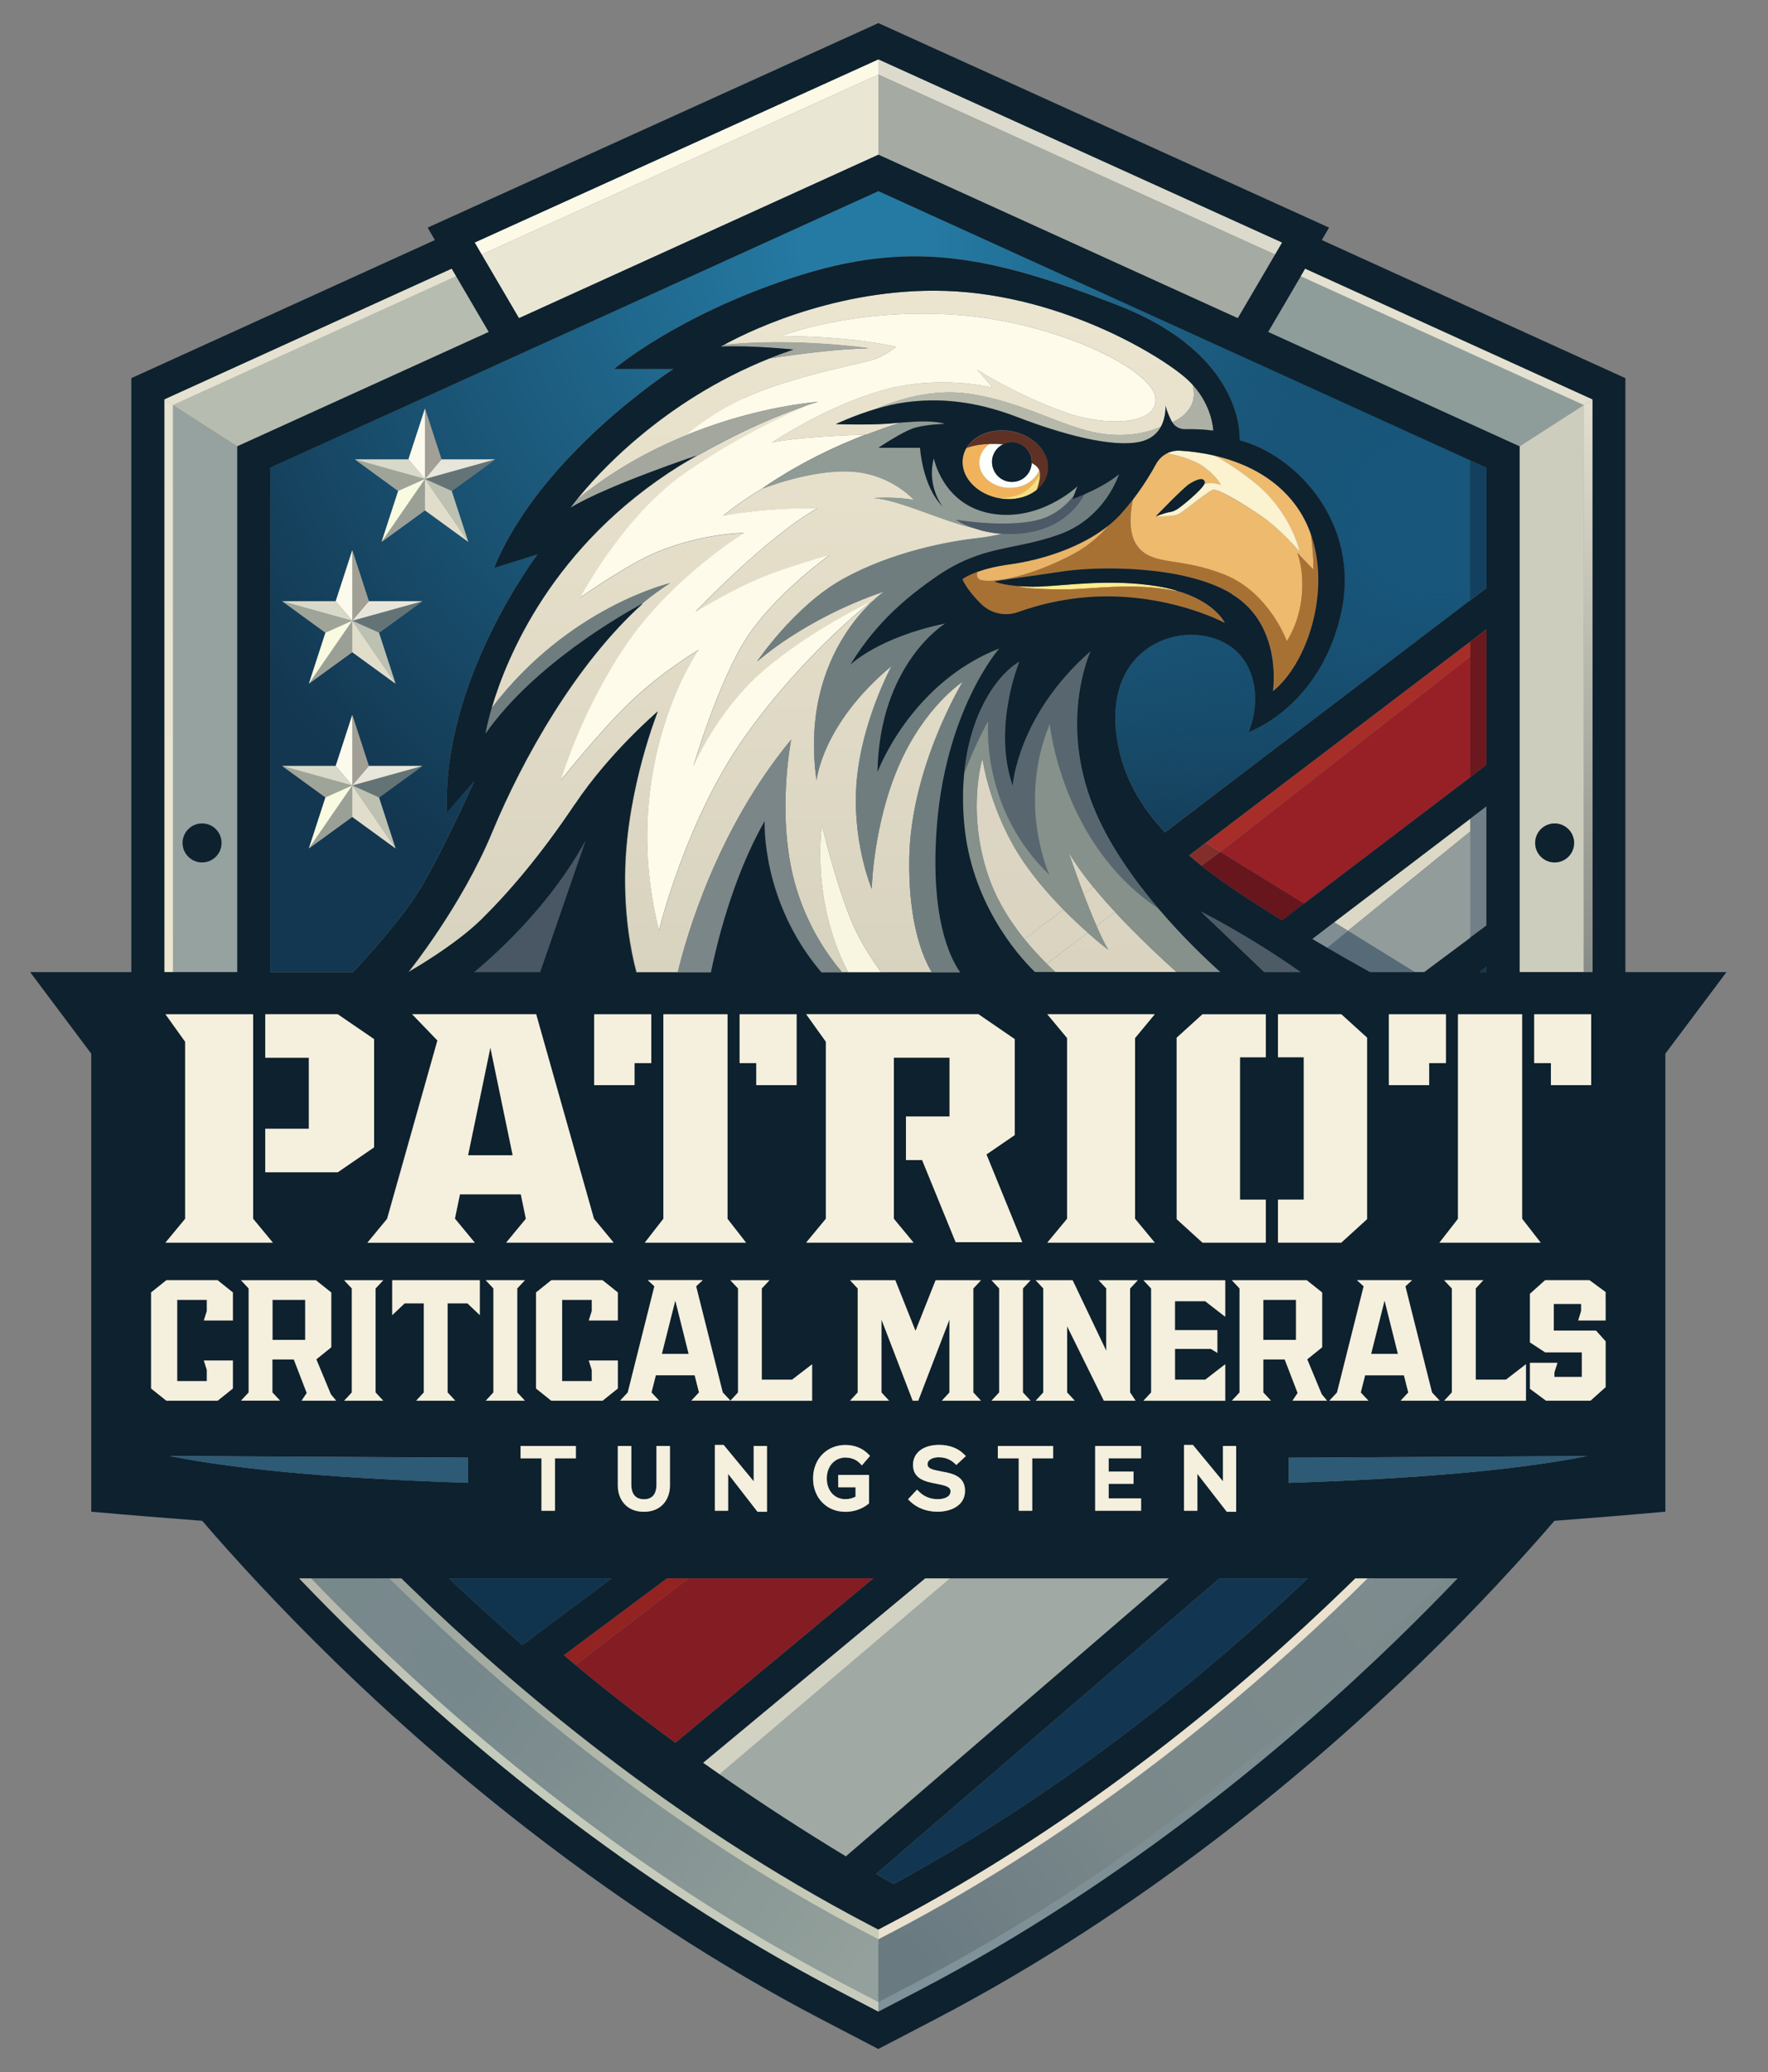 <svg xmlns="http://www.w3.org/2000/svg" xmlns:xlink="http://www.w3.org/1999/xlink" id="Layer_1" viewBox="0 0 170.7 200"><rect x="0" y="0" width="170.7" height="200" fill="#808080" stroke="none"/><defs><style>      .st0 {        fill: #85918a;      }      .st1 {        fill: #909b95;      }      .st2 {        fill: #4c5b66;      }      .st3 {        fill: #dbd8c5;      }      .st4 {        fill: #ebe1cf;      }      .st5 {        fill: url(#linear-gradient2);      }      .st6 {        fill: url(#linear-gradient1);      }      .st7 {        fill: url(#linear-gradient9);      }      .st8 {        fill: url(#linear-gradient3);      }      .st9 {        fill: url(#linear-gradient6);      }      .st10 {        fill: url(#linear-gradient8);      }      .st11 {        fill: url(#linear-gradient7);      }      .st12 {        fill: url(#linear-gradient5);      }      .st13 {        fill: url(#linear-gradient4);      }      .st14 {        fill: #a87134;      }      .st15 {        fill: #7a8687;      }      .st16 {        fill: url(#radial-gradient16);      }      .st17 {        fill: url(#radial-gradient17);      }      .st18 {        fill: url(#radial-gradient12);      }      .st19 {        fill: url(#radial-gradient15);      }      .st20 {        fill: url(#radial-gradient10);      }      .st21 {        fill: url(#radial-gradient13);      }      .st22 {        fill: url(#radial-gradient11);      }      .st23 {        fill: url(#radial-gradient14);      }      .st24 {        fill: #b7bcb0;      }      .st25 {        fill: url(#linear-gradient30);      }      .st26 {        fill: url(#linear-gradient28);      }      .st27 {        fill: url(#linear-gradient29);      }      .st28 {        fill: url(#linear-gradient18);      }      .st29 {        fill: url(#linear-gradient13);      }      .st30 {        fill: url(#linear-gradient12);      }      .st31 {        fill: url(#linear-gradient15);      }      .st32 {        fill: url(#linear-gradient16);      }      .st33 {        fill: url(#linear-gradient11);      }      .st34 {        fill: url(#linear-gradient10);      }      .st35 {        fill: url(#linear-gradient17);      }      .st36 {        fill: url(#linear-gradient14);      }      .st37 {        fill: url(#linear-gradient19);      }      .st38 {        fill: url(#linear-gradient23);      }      .st39 {        fill: url(#linear-gradient22);      }      .st40 {        fill: url(#linear-gradient24);      }      .st41 {        fill: url(#linear-gradient25);      }      .st42 {        fill: url(#linear-gradient21);      }      .st43 {        fill: url(#linear-gradient20);      }      .st44 {        fill: url(#linear-gradient27);      }      .st45 {        fill: url(#linear-gradient26);      }      .st46 {        fill: #0d212e;      }      .st47 {        fill: #4c5967;      }      .st48 {        fill: #95a29f;      }      .st49 {        fill: #eae6d4;      }      .st50 {        fill: url(#radial-gradient);      }      .st51 {        fill: #f8f5e0;      }      .st52 {        fill: url(#linear-gradient);      }      .st53 {        fill: #fdfffc;      }      .st54 {        fill: #576a78;      }      .st55 {        fill: #e8e6da;      }      .st56 {        fill: #66161c;      }      .st57 {        fill: #f0b35c;      }      .st58 {        fill: #f8fbe0;      }      .st59 {        fill: #6b191f;      }      .st60 {        fill: #922321;      }      .st61 {        fill: #5f3124;      }      .st62 {        fill: #a0a9a3;      }      .st63 {        fill: #fbf2cf;      }      .st64 {        fill: #10344e;      }      .st65 {        fill: #718088;      }      .st66 {        fill: #2d5a75;      }      .st67 {        fill: #a72e28;      }      .st68 {        fill: #8f9d9a;      }      .st69 {        fill: #bcc1b1;      }      .st70 {        fill: #972026;      }      .st71 {        fill: #485763;      }      .st72 {        fill: #d9d9c9;      }      .st73 {        fill: #e0decb;      }      .st74 {        fill: #f5efdd;      }      .st75 {        fill: #d2d2c3;      }      .st76 {        fill: #a3a79e;      }      .st77 {        fill: #edba6e;      }      .st78 {        fill: #b6b9aa;      }      .st79 {        fill: url(#radial-gradient1);      }      .st80 {        fill: url(#radial-gradient6);      }      .st81 {        fill: url(#radial-gradient9);      }      .st82 {        fill: url(#radial-gradient8);      }      .st83 {        fill: url(#radial-gradient3);      }      .st84 {        fill: url(#radial-gradient2);      }      .st85 {        fill: url(#radial-gradient5);      }      .st86 {        fill: url(#radial-gradient4);      }      .st87 {        fill: url(#radial-gradient7);      }      .st88 {        fill: #dbdacc;      }      .st89 {        fill: #6f7d7f;      }      .st90 {        fill: #fcfaed;      }      .st91 {        fill: #58666f;      }      .st92 {        fill: #fcfae7;      }      .st93 {        fill: #123652;      }      .st94 {        fill: #929c9b;      }      .st95 {        fill: #842e2c;      }      .st96 {        fill: #9fa498;      }      .st97 {        fill: #841d23;      }      .st98 {        fill: #12405e;      }      .st99 {        fill: #808d92;      }      .st100 {        fill: #cdcdbd;      }      .st101 {        fill: #f5e080;      }      .st102 {        fill: #647476;      }      .st103 {        fill: #fefbea;      }      .st104 {        fill: #a5aaa3;      }      .st105 {        fill: #a2a096;      }      .st106 {        fill: #e9b467;      }      .st107 {        fill: #ffec8b;      }      .st108 {        fill: #adb0a4;      }      .st109 {        fill: #9ba097;      }    </style><radialGradient id="radial-gradient" cx="83.73" cy="23.51" fx="83.73" fy="23.51" r="71.5" gradientUnits="userSpaceOnUse"><stop offset=".08" stop-color="#257aa3"></stop><stop offset=".71" stop-color="#184d6c"></stop><stop offset="1" stop-color="#133751"></stop></radialGradient><radialGradient id="radial-gradient1" cx="139.09" cy="49.75" fx="139.09" fy="49.75" r="57.2" gradientUnits="userSpaceOnUse"><stop offset=".13" stop-color="#18567b"></stop><stop offset=".39" stop-color="#18567b" stop-opacity=".55"></stop><stop offset=".7" stop-color="#18567b" stop-opacity="0"></stop></radialGradient><radialGradient id="radial-gradient2" cx="83.73" cy="23.51" fx="83.73" fy="23.51" r="71.5" xlink:href="#radial-gradient"></radialGradient><radialGradient id="radial-gradient3" cx="139.09" cy="49.75" fx="139.09" fy="49.75" r="57.2" xlink:href="#radial-gradient1"></radialGradient><radialGradient id="radial-gradient4" cx="83.73" cy="23.51" fx="83.73" fy="23.51" r="71.5" xlink:href="#radial-gradient"></radialGradient><radialGradient id="radial-gradient5" cx="139.09" cy="49.75" fx="139.09" fy="49.75" r="57.2" xlink:href="#radial-gradient1"></radialGradient><linearGradient id="linear-gradient" x1="24.46" y1="148.56" x2="84.48" y2="195.99" gradientUnits="userSpaceOnUse"><stop offset=".12" stop-color="#b8b8ad"></stop><stop offset=".33" stop-color="#c4cbbb"></stop><stop offset=".92" stop-color="#c7cbbc"></stop></linearGradient><linearGradient id="linear-gradient1" x1="27.19" y1="143.27" x2="86.23" y2="189.91" gradientUnits="userSpaceOnUse"><stop offset=".08" stop-color="#939d97"></stop><stop offset=".92" stop-color="#c9cdb8"></stop></linearGradient><linearGradient id="linear-gradient2" x1="83.89" y1="196.12" x2="154.47" y2="143.64" gradientUnits="userSpaceOnUse"><stop offset=".12" stop-color="#7f9299"></stop><stop offset=".92" stop-color="#7a8787"></stop></linearGradient><linearGradient id="linear-gradient3" x1="24.86" y1="148.06" x2="84.88" y2="195.49" xlink:href="#linear-gradient"></linearGradient><linearGradient id="linear-gradient4" x1="20.42" y1="147.53" x2="87.66" y2="195.47" gradientUnits="userSpaceOnUse"><stop offset=".04" stop-color="#79898c"></stop><stop offset=".35" stop-color="#77888c"></stop><stop offset=".92" stop-color="#93a09b"></stop></linearGradient><linearGradient id="linear-gradient5" x1="26.8" y1="143.76" x2="85.84" y2="190.4" xlink:href="#linear-gradient1"></linearGradient><linearGradient id="linear-gradient6" x1="22.99" y1="143.93" x2="90.23" y2="191.87" xlink:href="#linear-gradient4"></linearGradient><linearGradient id="linear-gradient7" x1="21.6" y1="145.87" x2="88.84" y2="193.82" xlink:href="#linear-gradient4"></linearGradient><linearGradient id="linear-gradient8" x1="22.02" y1="146.18" x2="88.54" y2="193.6" xlink:href="#linear-gradient4"></linearGradient><linearGradient id="linear-gradient9" x1="83.51" y1="195.62" x2="154.1" y2="143.14" xlink:href="#linear-gradient2"></linearGradient><linearGradient id="linear-gradient10" x1="87.47" y1="193.51" x2="149.15" y2="143.96" gradientUnits="userSpaceOnUse"><stop offset=".04" stop-color="#697a81"></stop><stop offset=".35" stop-color="#7a888a"></stop><stop offset=".92" stop-color="#7f8c8f"></stop></linearGradient><linearGradient id="linear-gradient11" x1="84.61" y1="189.94" x2="146.29" y2="140.4" xlink:href="#linear-gradient10"></linearGradient><linearGradient id="linear-gradient12" x1="86.11" y1="191.82" x2="147.8" y2="142.27" xlink:href="#linear-gradient10"></linearGradient><linearGradient id="linear-gradient13" x1="86.37" y1="191.61" x2="147.38" y2="142.61" xlink:href="#linear-gradient10"></linearGradient><linearGradient id="linear-gradient14" x1="16.28" y1="28.49" x2="16.28" y2="101.21" gradientUnits="userSpaceOnUse"><stop offset="0" stop-color="#e4e1d1"></stop><stop offset="1" stop-color="#eee7ce"></stop></linearGradient><linearGradient id="linear-gradient15" x1="29.95" y1="28.49" x2="29.95" y2="101.21" xlink:href="#linear-gradient14"></linearGradient><linearGradient id="linear-gradient16" x1="153.33" y1="37.15" x2="153.33" y2="100.67" gradientUnits="userSpaceOnUse"><stop offset="0" stop-color="#e4e1d1"></stop><stop offset="1" stop-color="#7d827d"></stop></linearGradient><linearGradient id="linear-gradient17" x1="139.66" y1="37.15" x2="139.66" y2="100.67" xlink:href="#linear-gradient16"></linearGradient><radialGradient id="radial-gradient6" cx="83.73" cy="23.51" fx="83.73" fy="23.51" r="71.5" xlink:href="#radial-gradient"></radialGradient><radialGradient id="radial-gradient7" cx="139.09" cy="49.75" fx="139.09" fy="49.75" r="57.2" xlink:href="#radial-gradient1"></radialGradient><linearGradient id="linear-gradient18" x1="85.45" y1="30.4" x2="85.45" y2="99.67" gradientUnits="userSpaceOnUse"><stop offset="0" stop-color="#ebe4cf"></stop><stop offset=".92" stop-color="#d8d3bf"></stop></linearGradient><radialGradient id="radial-gradient8" cx="83.73" cy="23.51" fx="83.73" fy="23.51" r="71.5" xlink:href="#radial-gradient"></radialGradient><radialGradient id="radial-gradient9" cx="139.09" cy="49.75" fx="139.09" fy="49.75" r="57.2" xlink:href="#radial-gradient1"></radialGradient><linearGradient id="linear-gradient19" x1="68.11" y1="30.4" x2="68.11" y2="99.67" xlink:href="#linear-gradient18"></linearGradient><radialGradient id="radial-gradient10" cx="83.73" cy="23.51" fx="83.73" fy="23.51" r="71.5" xlink:href="#radial-gradient"></radialGradient><radialGradient id="radial-gradient11" cx="139.09" cy="49.75" fx="139.09" fy="49.75" r="57.2" xlink:href="#radial-gradient1"></radialGradient><linearGradient id="linear-gradient20" x1="78.59" y1="30.4" x2="78.59" y2="99.67" xlink:href="#linear-gradient18"></linearGradient><radialGradient id="radial-gradient12" cx="83.73" cy="23.51" fx="83.73" fy="23.51" r="71.5" xlink:href="#radial-gradient"></radialGradient><radialGradient id="radial-gradient13" cx="139.09" cy="49.75" fx="139.09" fy="49.75" r="57.2" xlink:href="#radial-gradient1"></radialGradient><linearGradient id="linear-gradient21" x1="107.32" y1="30.4" x2="107.32" y2="99.67" xlink:href="#linear-gradient18"></linearGradient><linearGradient id="linear-gradient22" x1="105.7" y1="71.36" x2="107.47" y2="95.43" gradientUnits="userSpaceOnUse"><stop offset="0" stop-color="#ddd6c5"></stop><stop offset="1" stop-color="#d9d3bf"></stop></linearGradient><radialGradient id="radial-gradient14" cx="83.73" cy="23.51" fx="83.73" fy="23.51" r="71.5" xlink:href="#radial-gradient"></radialGradient><radialGradient id="radial-gradient15" cx="139.09" fx="139.09" r="57.2" xlink:href="#radial-gradient1"></radialGradient><linearGradient id="linear-gradient23" x1="98.49" y1="30.4" x2="98.49" y2="99.67" xlink:href="#linear-gradient18"></linearGradient><linearGradient id="linear-gradient24" x1="97.66" y1="71.95" x2="99.43" y2="96.03" xlink:href="#linear-gradient22"></linearGradient><radialGradient id="radial-gradient16" cx="83.73" cy="23.51" fx="83.73" fy="23.51" r="71.5" xlink:href="#radial-gradient"></radialGradient><radialGradient id="radial-gradient17" cx="139.09" fx="139.09" r="57.2" xlink:href="#radial-gradient1"></radialGradient><linearGradient id="linear-gradient25" x1="104.38" y1="30.4" x2="104.38" y2="99.67" xlink:href="#linear-gradient18"></linearGradient><linearGradient id="linear-gradient26" x1="103.46" y1="71.52" x2="105.23" y2="95.6" xlink:href="#linear-gradient22"></linearGradient><linearGradient id="linear-gradient27" x1="101.96" y1="30.4" x2="101.96" y2="99.67" xlink:href="#linear-gradient18"></linearGradient><linearGradient id="linear-gradient28" x1="100.59" y1="71.74" x2="102.36" y2="95.81" xlink:href="#linear-gradient22"></linearGradient><linearGradient id="linear-gradient29" x1="106.14" y1="30.4" x2="106.14" y2="99.67" xlink:href="#linear-gradient18"></linearGradient><linearGradient id="linear-gradient30" x1="104.98" y1="71.41" x2="106.75" y2="95.49" xlink:href="#linear-gradient22"></linearGradient></defs><path class="st62" d="M81.67,179.18l31.19-26.84h-21.13l-22.26,18.91c4.14,2.88,8.3,5.57,12.2,7.92Z"></path><path class="st97" d="M65.21,168.22l19.12-15.88h-17.88l-10.9,8.36c3.04,2.54,6.31,5.07,9.66,7.52Z"></path><path class="st93" d="M126.27,152.34h-8.53l-33.17,28.54c.58.33,1.15.65,1.71.97,16.98-9.21,30.85-20.82,39.99-29.51Z"></path><path class="st60" d="M66.45,152.34h-2.06l-9.95,7.42c.37.31.74.62,1.11.94l10.9-8.36Z"></path><path class="st75" d="M91.73,152.34h-2.41l-21.44,17.8c.53.37,1.06.75,1.59,1.11l22.26-18.91Z"></path><path class="st64" d="M50.43,158.78l8.63-6.44h-15.71c2.11,2.01,4.48,4.18,7.08,6.44Z"></path><path class="st50" d="M84.81,18.44l-58.72,26.69v48.7h7.99c1.77-1.9,4.91-5.4,6.49-8.05,2.27-3.81,5.22-10.39,5.22-10.39l-2.64,3.04c-.52-12.77,8.75-24.93,8.75-24.93l-4.2,1.31c4.46-10.93,17.32-19.2,17.32-19.2h-5.73s6.04-5.16,17.27-8.83c11.24-3.67,18.89-2.19,31.36,2.67,12.46,4.85,11.76,13.03,11.76,13.03,5.38,1.4,11.85,8,9.75,16.92-2.1,8.92-8.9,11.26-8.9,11.26,1.25-2.85.98-7.64-3.28-9.05-4.26-1.41-10.66,1.38-9.41,9.68.54,3.58,2.3,6.53,4.63,9.05l29.48-22.41v-13.52l-57.14-25.98ZM36.59,76.97l1.6,4.92-4.18-3.04-4.18,3.04,1.6-4.92-4.18-3.04h5.17l1.6-4.92,1.6,4.92h5.17l-4.18,3.04ZM36.59,61.07l1.6,4.92-4.18-3.04-4.18,3.04,1.6-4.92-4.18-3.04h5.17l1.6-4.92,1.6,4.92h5.17l-4.18,3.04ZM43.61,47.39l1.6,4.92-4.18-3.04-4.18,3.04,1.6-4.92-4.18-3.04h5.17l1.6-4.92,1.6,4.92h5.17l-4.18,3.04Z"></path><path class="st79" d="M84.81,18.44l-58.72,26.69v48.7h7.99c1.77-1.9,4.91-5.4,6.49-8.05,2.27-3.81,5.22-10.39,5.22-10.39l-2.64,3.04c-.52-12.77,8.75-24.93,8.75-24.93l-4.2,1.31c4.46-10.93,17.32-19.2,17.32-19.2h-5.73s6.04-5.16,17.27-8.83c11.24-3.67,18.89-2.19,31.36,2.67,12.46,4.85,11.76,13.03,11.76,13.03,5.38,1.4,11.85,8,9.75,16.92-2.1,8.92-8.9,11.26-8.9,11.26,1.25-2.85.98-7.64-3.28-9.05-4.26-1.41-10.66,1.38-9.41,9.68.54,3.58,2.3,6.53,4.63,9.05l29.48-22.41v-13.52l-57.14-25.98ZM36.59,76.97l1.6,4.92-4.18-3.04-4.18,3.04,1.6-4.92-4.18-3.04h5.17l1.6-4.92,1.6,4.92h5.17l-4.18,3.04ZM36.59,61.07l1.6,4.92-4.18-3.04-4.18,3.04,1.6-4.92-4.18-3.04h5.17l1.6-4.92,1.6,4.92h5.17l-4.18,3.04ZM43.61,47.39l1.6,4.92-4.18-3.04-4.18,3.04,1.6-4.92-4.18-3.04h5.17l1.6-4.92,1.6,4.92h5.17l-4.18,3.04Z"></path><polygon class="st84" points="143.52 93.32 142.84 93.83 143.52 93.83 143.52 93.32"></polygon><polygon class="st83" points="143.52 93.32 142.84 93.83 143.52 93.83 143.52 93.32"></polygon><path class="st86" d="M114.11,57.17c-.16-.06-.33-.11-.51-.16,0,.02,0,.03-.01.05.17.04.35.07.52.12Z"></path><path class="st85" d="M114.11,57.17c-.16-.06-.33-.11-.51-.16,0,.02,0,.03-.01.05.17.04.35.07.52.12Z"></path><polygon class="st98" points="143.52 45.13 141.95 44.42 141.95 57.94 143.52 56.74 143.52 45.13"></polygon><polygon class="st109" points="36.84 52.3 41.03 49.26 41.03 46.23 36.84 52.3"></polygon><polygon class="st102" points="43.61 47.39 47.8 44.34 41.03 46.23 43.61 47.39"></polygon><polygon class="st69" points="45.21 52.3 43.61 47.39 41.03 46.23 45.21 52.3"></polygon><polygon class="st55" points="41.03 46.23 47.8 44.34 42.62 44.34 41.03 46.23"></polygon><polygon class="st105" points="42.62 44.34 41.03 39.43 41.03 46.23 42.62 44.34"></polygon><polygon class="st90" points="41.03 39.43 39.43 44.34 41.03 46.23 41.03 39.43"></polygon><polygon class="st96" points="34.26 44.34 38.44 47.39 41.03 46.23 34.26 44.34"></polygon><polygon class="st72" points="39.43 44.34 34.26 44.34 41.03 46.23 39.43 44.34"></polygon><polygon class="st58" points="38.44 47.39 36.84 52.3 41.03 46.23 38.44 47.39"></polygon><polygon class="st73" points="41.03 49.26 45.21 52.3 41.03 46.23 41.03 49.26"></polygon><polygon class="st109" points="29.82 65.99 34.01 62.95 34.01 59.91 29.82 65.99"></polygon><polygon class="st102" points="36.59 61.07 40.78 58.03 34.01 59.91 36.59 61.07"></polygon><polygon class="st69" points="38.19 65.99 36.59 61.07 34.01 59.91 38.19 65.99"></polygon><polygon class="st55" points="34.01 59.91 40.78 58.03 35.61 58.03 34.01 59.91"></polygon><polygon class="st105" points="35.61 58.03 34.01 53.11 34.01 59.91 35.61 58.03"></polygon><polygon class="st90" points="34.01 53.11 32.41 58.03 34.01 59.91 34.01 53.11"></polygon><polygon class="st96" points="27.24 58.03 31.42 61.07 34.01 59.91 27.24 58.03"></polygon><polygon class="st72" points="32.41 58.03 27.24 58.03 34.01 59.91 32.41 58.03"></polygon><polygon class="st58" points="31.42 61.07 29.82 65.99 34.01 59.91 31.42 61.07"></polygon><polygon class="st73" points="34.01 62.95 38.19 65.99 34.01 59.91 34.01 62.95"></polygon><polygon class="st109" points="29.82 81.89 34.01 78.85 34.01 75.81 29.82 81.89"></polygon><polygon class="st102" points="36.59 76.97 40.78 73.93 34.01 75.81 36.59 76.97"></polygon><polygon class="st69" points="38.19 81.89 36.59 76.97 34.01 75.81 38.19 81.89"></polygon><polygon class="st55" points="34.01 75.81 40.78 73.93 35.61 73.93 34.01 75.81"></polygon><polygon class="st105" points="35.61 73.93 34.01 69.01 34.01 75.81 35.61 73.93"></polygon><polygon class="st90" points="34.01 69.01 32.41 73.93 34.01 75.81 34.01 69.01"></polygon><polygon class="st96" points="27.24 73.93 31.42 76.97 34.01 75.81 27.24 73.93"></polygon><polygon class="st72" points="32.41 73.93 27.24 73.93 34.01 75.81 32.41 73.93"></polygon><polygon class="st58" points="31.42 76.97 29.82 81.89 34.01 75.81 31.42 76.97"></polygon><polygon class="st73" points="34.01 78.85 38.19 81.89 34.01 75.81 34.01 78.85"></polygon><path class="st48" d="M16.7,39.09v54.74h6.2v-50.75l-6.2-3.99h0ZM19.51,79.48c1.04,0,1.88.84,1.88,1.88s-.84,1.88-1.88,1.88-1.88-.84-1.88-1.88.84-1.88,1.88-1.88Z"></path><path class="st100" d="M152.91,39.09l-6.2,3.99v50.75h6.2v-54.74h0ZM150.1,83.25c-1.04,0-1.88-.84-1.88-1.88s.84-1.88,1.88-1.88,1.88.84,1.88,1.88-.84,1.88-1.88,1.88Z"></path><polygon class="st68" points="146.71 43.08 146.71 43.08 152.91 39.09 125.58 26.66 124.66 28.22 122.43 32.04 146.71 43.08"></polygon><polygon class="st24" points="22.9 43.08 22.9 43.08 47.19 32.04 44.03 26.66 16.7 39.09 22.9 43.08"></polygon><path class="st52" d="M84.3,192.97l-3.1-1.62c-19.89-10.38-35.89-24.02-45.81-33.63-1.94-1.88-3.73-3.69-5.36-5.38h-1.16c1.79,1.87,3.77,3.88,5.94,5.98,9.96,9.65,26.03,23.35,46.01,33.77l3.99,2.08v-.94l-.5-.26Z"></path><path class="st6" d="M83.68,186.6l1.12.59h0s0,0,0,0v-.94l-.74-.39c-19.23-10.03-34.74-23.25-44.36-32.59-.32-.31-.64-.62-.95-.92h-1.19c.51.5,1.03,1.01,1.56,1.53,9.67,9.37,25.24,22.65,44.56,32.73Z"></path><path class="st5" d="M134.22,157.72c-9.92,9.62-25.93,23.26-45.81,33.63l-3.1,1.62-.5.26v.94l3.99-2.08c19.98-10.42,36.04-24.12,46.01-33.77,2.17-2.1,4.15-4.11,5.94-5.98h-1.16c-1.63,1.7-3.42,3.5-5.36,5.38Z"></path><path class="st4" d="M85.93,186.6c19.31-10.07,34.89-23.36,44.56-32.73.53-.52,1.05-1.02,1.56-1.53h-1.19c-.31.31-.63.61-.95.92-9.63,9.33-25.13,22.56-44.36,32.59l-.74.39v.94l1.12-.59Z"></path><path class="st8" d="M35.39,157.72c9.92,9.62,25.92,23.26,45.81,33.63l3.1,1.62.5.26v-.57l-3.37-1.76c-19.84-10.35-35.8-23.96-45.69-33.55-1.8-1.75-3.48-3.43-5.01-5.02h-.7c1.63,1.69,3.42,3.49,5.36,5.38Z"></path><path class="st13" d="M35.39,157.72c9.92,9.62,25.92,23.26,45.81,33.63l3.1,1.62.5.26v-.57l-3.37-1.76c-19.84-10.35-35.8-23.96-45.69-33.55-1.8-1.75-3.48-3.43-5.01-5.02h-.7c1.63,1.69,3.42,3.49,5.36,5.38Z"></path><path class="st12" d="M83.45,187.04l1.36.71v-.57h0s-1.12-.59-1.12-.59c-19.31-10.07-34.89-23.36-44.56-32.73-.53-.52-1.05-1.02-1.56-1.53h-.71c.62.62,1.26,1.25,1.92,1.89,9.69,9.39,25.31,22.71,44.68,32.81Z"></path><path class="st9" d="M83.45,187.04l1.36.71v-.57h0s-1.12-.59-1.12-.59c-19.31-10.07-34.89-23.36-44.56-32.73-.53-.52-1.05-1.02-1.56-1.53h-.71c.62.62,1.26,1.25,1.92,1.89,9.69,9.39,25.31,22.71,44.68,32.81Z"></path><path class="st11" d="M35.74,157.36c9.9,9.59,25.86,23.2,45.69,33.55l3.37,1.76v-4.92l-1.36-.71c-19.37-10.1-34.98-23.42-44.68-32.81-.66-.64-1.3-1.27-1.92-1.89h-6.12c1.54,1.59,3.21,3.27,5.01,5.02Z"></path><path class="st10" d="M35.74,157.36c9.9,9.59,25.86,23.2,45.69,33.55l3.37,1.76v-4.92l-1.36-.71c-19.37-10.1-34.98-23.42-44.68-32.81-.66-.64-1.3-1.27-1.92-1.89h-6.12c1.54,1.59,3.21,3.27,5.01,5.02Z"></path><path class="st7" d="M133.87,157.36c-9.9,9.59-25.86,23.2-45.69,33.55l-3.37,1.76v.57l.5-.26,3.1-1.62c19.88-10.37,35.89-24.01,45.81-33.63,1.94-1.88,3.73-3.68,5.36-5.38h-.7c-1.54,1.59-3.21,3.27-5.01,5.02Z"></path><path class="st34" d="M133.87,157.36c-9.9,9.59-25.86,23.2-45.69,33.55l-3.37,1.76v.57l.5-.26,3.1-1.62c19.88-10.37,35.89-24.01,45.81-33.63,1.94-1.88,3.73-3.68,5.36-5.38h-.7c-1.54,1.59-3.21,3.27-5.01,5.02Z"></path><path class="st4" d="M85.93,186.6l-1.12.59h0v.57l1.36-.71c19.37-10.1,34.98-23.42,44.67-32.81.66-.64,1.3-1.27,1.92-1.89h-.71c-.51.5-1.03,1.01-1.56,1.53-9.67,9.37-25.24,22.65-44.56,32.73Z"></path><path class="st33" d="M85.93,186.6l-1.12.59h0v.57l1.36-.71c19.37-10.1,34.98-23.42,44.67-32.81.66-.64,1.3-1.27,1.92-1.89h-.71c-.51.5-1.03,1.01-1.56,1.53-9.67,9.37-25.24,22.65-44.56,32.73Z"></path><path class="st30" d="M86.16,187.04l-1.36.71v4.92l3.37-1.76c19.83-10.35,35.79-23.95,45.69-33.55,1.8-1.75,3.47-3.43,5.01-5.02h-6.12c-.62.62-1.26,1.25-1.92,1.89-9.69,9.39-25.31,22.71-44.67,32.81Z"></path><path class="st29" d="M86.16,187.04l-1.36.71v4.92l3.37-1.76c19.83-10.35,35.79-23.95,45.69-33.55,1.8-1.75,3.47-3.43,5.01-5.02h-6.12c-.62.62-1.26,1.25-1.92,1.89-9.69,9.39-25.31,22.71-44.67,32.81Z"></path><polygon class="st67" points="141.95 63.37 141.95 61.94 116.41 81.35 117.83 82.22 141.95 63.37"></polygon><polygon class="st70" points="117.83 82.22 125.92 87.22 141.95 75.03 141.95 63.37 117.83 82.22"></polygon><path class="st95" d="M116.41,81.35l-1.62,1.23c.4.34.8.67,1.21,1,.62-.47,1.24-.93,1.82-1.35l-1.41-.87Z"></path><path class="st56" d="M116.01,83.58c2.51,1.99,5.26,3.69,7.78,5.27l2.14-1.63-8.1-5c-.58.43-1.2.89-1.82,1.35Z"></path><polygon class="st59" points="143.52 60.74 141.95 61.94 141.95 63.37 141.95 75.03 143.52 73.84 143.52 60.74"></polygon><path class="st54" d="M128.13,91.47c1.44.84,2.86,1.64,4.15,2.36h4.35l-6.48-4-2.02,1.64Z"></path><path class="st99" d="M128.83,89.01l-2.12,1.62c.48.28.96.57,1.43.84l2.02-1.64-1.32-.82Z"></path><polygon class="st3" points="141.95 80.25 141.95 79.04 128.83 89.01 130.15 89.83 141.95 80.25"></polygon><polygon class="st65" points="143.52 77.84 141.95 79.04 141.95 80.25 141.95 90.52 143.52 89.34 143.52 77.84"></polygon><polygon class="st94" points="130.15 89.83 136.63 93.83 137.51 93.83 141.95 90.52 141.95 80.25 130.15 89.83"></polygon><polygon class="st48" points="16.7 39.09 16.7 39.09 15.86 38.55 15.86 38.55 15.86 93.83 16.7 93.83 16.7 39.09"></polygon><polygon class="st36" points="16.7 39.09 16.7 39.09 15.86 38.55 15.86 38.55 15.86 93.83 16.7 93.83 16.7 39.09"></polygon><polygon class="st24" points="44.03 26.66 43.61 25.93 15.86 38.55 16.7 39.09 44.03 26.66"></polygon><polygon class="st31" points="44.03 26.66 43.61 25.93 15.86 38.55 16.7 39.09 44.03 26.66"></polygon><polygon class="st100" points="152.91 39.09 152.91 93.83 153.75 93.83 153.75 38.55 153.75 38.55 152.91 39.09 152.91 39.09"></polygon><polygon class="st32" points="152.91 39.09 152.91 93.83 153.75 93.83 153.75 38.55 153.75 38.55 152.91 39.09 152.91 39.09"></polygon><polygon class="st68" points="153.75 38.55 126 25.93 125.58 26.66 152.91 39.09 153.75 38.55"></polygon><polygon class="st35" points="153.75 38.55 126 25.93 125.58 26.66 152.91 39.09 153.75 38.55"></polygon><polygon class="st88" points="123.11 24.57 123.79 23.41 84.81 5.73 84.81 7.2 123.11 24.57"></polygon><polygon class="st104" points="84.81 14.94 119.51 30.71 123.11 24.57 84.81 7.2 84.81 14.94"></polygon><polygon class="st92" points="84.81 7.2 84.81 5.73 45.82 23.41 46.5 24.57 84.81 7.2"></polygon><polygon class="st49" points="46.5 24.57 50.1 30.71 84.81 14.94 84.81 7.2 46.5 24.57"></polygon><path class="st80" d="M71.76,38.46c4.56-2.13,11.74-3.44,12.66-3.77.92-.33,2.13-1.21,2.13-1.21-4.66-1.08-11.09-1.05-11.09-1.05,0,0,6.72-2.66,16.43-2.07,9.71.59,18.96,5.08,19.61,7.81.66,2.72-4.36,3.18-8.82,1.57-4.46-1.61-8.23-3.97-8.33-4.07s1.48,1.74,1.48,1.74c0,0-5.02-1.28-10.5.23-5.48,1.51-10.82,5.08-10.82,5.08,2.37-.5,6.89-.71,9.16-.78,1.35-.52,2.46-.9,3.36-1.17-.42.03-.83.07-1.22.1-1.8.15-5.1.05-5.1.05,0,0,1.78-.84,3.95-1.49,1.87-.8,5.31-1.94,8.84-1.43,5.25.75,9.02,3.25,12.73,3.84,3.13.5,5.28-.38,5.87-.67.52-.97.43-2.02.43-2.02.14.55.38,1.09.6,1.51.02.03.04.06.06.09.51-.21,1.23-.63,1.74-1.45.42-.67.38-1.49.23-2.16-.19-.21-.4-.42-.63-.62-2.56-2.27-12.64-8.42-24.23-8.46-10.39-.04-18.8,4.34-20.42,5.24,6.81-.73,13.99.32,13.99.32-3.03.06-6.83.56-9.57.98-10.45,4.17-16.79,11.35-18.64,13.67,3.42-2.83,7.09-4.82,10.49-6.21,1.14-.98,3.02-2.37,5.62-3.58Z"></path><path class="st87" d="M71.76,38.46c4.56-2.13,11.74-3.44,12.66-3.77.92-.33,2.13-1.21,2.13-1.21-4.66-1.08-11.09-1.05-11.09-1.05,0,0,6.72-2.66,16.43-2.07,9.71.59,18.96,5.08,19.61,7.81.66,2.72-4.36,3.18-8.82,1.57-4.46-1.61-8.23-3.97-8.33-4.07s1.48,1.74,1.48,1.74c0,0-5.02-1.28-10.5.23-5.48,1.51-10.82,5.08-10.82,5.08,2.37-.5,6.89-.71,9.16-.78,1.35-.52,2.46-.9,3.36-1.17-.42.03-.83.07-1.22.1-1.8.15-5.1.05-5.1.05,0,0,1.78-.84,3.95-1.49,1.87-.8,5.31-1.94,8.84-1.43,5.25.75,9.02,3.25,12.73,3.84,3.13.5,5.28-.38,5.87-.67.52-.97.43-2.02.43-2.02.14.55.38,1.09.6,1.51.02.03.04.06.06.09.51-.21,1.23-.63,1.74-1.45.42-.67.38-1.49.23-2.16-.19-.21-.4-.42-.63-.62-2.56-2.27-12.64-8.42-24.23-8.46-10.39-.04-18.8,4.34-20.42,5.24,6.81-.73,13.99.32,13.99.32-3.03.06-6.83.56-9.57.98-10.45,4.17-16.79,11.35-18.64,13.67,3.42-2.83,7.09-4.82,10.49-6.21,1.14-.98,3.02-2.37,5.62-3.58Z"></path><path class="st28" d="M71.76,38.46c4.56-2.13,11.74-3.44,12.66-3.77.92-.33,2.13-1.21,2.13-1.21-4.66-1.08-11.09-1.05-11.09-1.05,0,0,6.72-2.66,16.43-2.07,9.71.59,18.96,5.08,19.61,7.81.66,2.72-4.36,3.18-8.82,1.57-4.46-1.61-8.23-3.97-8.33-4.07s1.48,1.74,1.48,1.74c0,0-5.02-1.28-10.5.23-5.48,1.51-10.82,5.08-10.82,5.08,2.37-.5,6.89-.71,9.16-.78,1.35-.52,2.46-.9,3.36-1.17-.42.03-.83.07-1.22.1-1.8.15-5.1.05-5.1.05,0,0,1.78-.84,3.95-1.49,1.87-.8,5.31-1.94,8.84-1.43,5.25.75,9.02,3.25,12.73,3.84,3.13.5,5.28-.38,5.87-.67.52-.97.43-2.02.43-2.02.14.55.38,1.09.6,1.51.02.03.04.06.06.09.51-.21,1.23-.63,1.74-1.45.42-.67.38-1.49.23-2.16-.19-.21-.4-.42-.63-.62-2.56-2.27-12.64-8.42-24.23-8.46-10.39-.04-18.8,4.34-20.42,5.24,6.81-.73,13.99.32,13.99.32-3.03.06-6.83.56-9.57.98-10.45,4.17-16.79,11.35-18.64,13.67,3.42-2.83,7.09-4.82,10.49-6.21,1.14-.98,3.02-2.37,5.62-3.58Z"></path><path class="st82" d="M63.53,68.64s-2.93,7.3-3.15,15.17c-.12,4.45.51,7.87,1.08,10.01h3.99c.81-3.36,3.74-13.72,10.94-22.43,0,0-1.54,7.71.52,14.43,1.12,3.64,2.93,6.31,4.37,8h.6c-3.66-6.99-2.52-14.17-2.52-14.17,0,0,1.09,4.72,2.62,8.7.86,2.24,2.14,4.19,3.09,5.47h4.88c-.83-1.39-2.28-4.75-2.16-11.06.17-8.79,5.16-16.97,5.16-16.97,0,0-3.67,2.36-6.17,8.09-2.49,5.73-2.62,11.9-2.62,11.9,0,0-1.97-4.68-1.44-10.5s3.37-11.02,3.37-11.02c-6.78,5.64-7.26,11.06-7.26,11.06-1.75-12.64,6.54-18.24,6.54-18.24-7.74,2.62-12.27,6.76-12.27,6.76,0,0,3.58-5.35,8.3-7.97,4.72-2.62,10.23-3.64,13.05-3.94.72-.08,1.53-.23,2.33-.41-1.11-.07-2.04-.3-2.77-.55-.05-.01-.11-.02-.16-.04-3.02-.71-7.07-2.69-9.47-2.86,0,0,2.28-.16,3.87.2,0,0-2.16-2.52-6.04-2.76-3.87-.24-8.59,1.64-8.59,1.64-2.26,1.36-3.8,2.65-3.8,2.65,4.66-.85,9.09-.72,9.09-.72-4.99,2.82-11.77,10-11.77,10,0,0,3.44-2.1,6.2-3.25s6.77-2.25,6.77-2.25c0,0-5.29,3.76-8.05,8.05s-5.12,12.38-5.12,12.38c0,0,2.27-5.42,6.82-9.31,4.55-3.89,10.45-6.69,10.45-6.69,0,0-6.47,4.94-12.24,13.03-5.77,8.09-8.34,18.78-8.34,18.78-3.97-16.01,3.84-27.09,3.84-27.09,0,0-3.54,2.1-6.56,4.99-3.02,2.89-6.76,7.61-6.76,7.61,0,0,1.87-6.49,6.26-13.02,4.4-6.53,11.45-10.86,11.45-10.86,0,0-3.91,0-8.41,1.84-2.85,1.17-7.43,4.4-7.43,4.4,0,0,4.07-7.77,10.04-11.97,4.73-3.33,9.92-5.73,11.86-6.58-4.2,1.38-8.55,3.62-12.29,5.82-12.33,7.69-16.75,18.55-18.16,23.39,7.45-9.79,17.24-12.06,17.24-12.06-.8.47-1.78,1.2-2.85,2.08.12-.07.2-.11.22-.12-6.43,5.78-11.58,14.91-14.56,22.08-2.97,7.17-8.09,13.51-8.09,13.51,0,0,4.42-2.49,7.04-5.07,2.62-2.58,5.68-6.12,9.05-11.15,3.37-5.03,8-8.97,8-8.97Z"></path><path class="st81" d="M63.53,68.64s-2.93,7.3-3.15,15.17c-.12,4.45.51,7.87,1.08,10.01h3.99c.81-3.36,3.74-13.72,10.94-22.43,0,0-1.54,7.71.52,14.43,1.12,3.64,2.93,6.31,4.37,8h.6c-3.66-6.99-2.52-14.17-2.52-14.17,0,0,1.09,4.72,2.62,8.7.86,2.24,2.14,4.19,3.09,5.47h4.88c-.83-1.39-2.28-4.75-2.16-11.06.17-8.79,5.16-16.97,5.16-16.97,0,0-3.67,2.36-6.17,8.09-2.49,5.73-2.62,11.9-2.62,11.9,0,0-1.97-4.68-1.44-10.5s3.37-11.02,3.37-11.02c-6.78,5.64-7.26,11.06-7.26,11.06-1.75-12.64,6.54-18.24,6.54-18.24-7.74,2.62-12.27,6.76-12.27,6.76,0,0,3.58-5.35,8.3-7.97,4.72-2.62,10.23-3.64,13.05-3.94.72-.08,1.53-.23,2.33-.41-1.11-.07-2.04-.3-2.77-.55-.05-.01-.11-.02-.16-.04-3.02-.71-7.07-2.69-9.47-2.86,0,0,2.28-.16,3.87.2,0,0-2.16-2.52-6.04-2.76-3.87-.24-8.59,1.64-8.59,1.64-2.26,1.36-3.8,2.65-3.8,2.65,4.66-.85,9.09-.72,9.09-.72-4.99,2.82-11.77,10-11.77,10,0,0,3.44-2.1,6.2-3.25s6.77-2.25,6.77-2.25c0,0-5.29,3.76-8.05,8.05s-5.12,12.38-5.12,12.38c0,0,2.27-5.42,6.82-9.31,4.55-3.89,10.45-6.69,10.45-6.69,0,0-6.47,4.94-12.24,13.03-5.77,8.09-8.34,18.78-8.34,18.78-3.97-16.01,3.84-27.09,3.84-27.09,0,0-3.54,2.1-6.56,4.99-3.02,2.89-6.76,7.61-6.76,7.61,0,0,1.87-6.49,6.26-13.02,4.4-6.53,11.45-10.86,11.45-10.86,0,0-3.91,0-8.41,1.84-2.85,1.17-7.43,4.4-7.43,4.4,0,0,4.07-7.77,10.04-11.97,4.73-3.33,9.92-5.73,11.86-6.58-4.2,1.38-8.55,3.62-12.29,5.82-12.33,7.69-16.75,18.55-18.16,23.39,7.45-9.79,17.24-12.06,17.24-12.06-.8.47-1.78,1.2-2.85,2.08.12-.07.2-.11.22-.12-6.43,5.78-11.58,14.91-14.56,22.08-2.97,7.17-8.09,13.51-8.09,13.51,0,0,4.42-2.49,7.04-5.07,2.62-2.58,5.68-6.12,9.05-11.15,3.37-5.03,8-8.97,8-8.97Z"></path><path class="st37" d="M63.53,68.64s-2.93,7.3-3.15,15.17c-.12,4.45.51,7.87,1.08,10.01h3.99c.81-3.36,3.74-13.72,10.94-22.43,0,0-1.54,7.71.52,14.43,1.12,3.64,2.93,6.31,4.37,8h.6c-3.66-6.99-2.52-14.17-2.52-14.17,0,0,1.09,4.72,2.62,8.7.86,2.24,2.14,4.19,3.09,5.47h4.88c-.83-1.39-2.28-4.75-2.16-11.06.17-8.79,5.16-16.97,5.16-16.97,0,0-3.67,2.36-6.17,8.09-2.49,5.73-2.62,11.9-2.62,11.9,0,0-1.97-4.68-1.44-10.5s3.37-11.02,3.37-11.02c-6.78,5.64-7.26,11.06-7.26,11.06-1.75-12.64,6.54-18.24,6.54-18.24-7.74,2.62-12.27,6.76-12.27,6.76,0,0,3.58-5.35,8.3-7.97,4.72-2.62,10.23-3.64,13.05-3.94.72-.08,1.53-.23,2.33-.41-1.11-.07-2.04-.3-2.77-.55-.05-.01-.11-.02-.16-.04-3.02-.71-7.07-2.69-9.47-2.86,0,0,2.28-.16,3.87.2,0,0-2.16-2.52-6.04-2.76-3.87-.24-8.59,1.64-8.59,1.64-2.26,1.36-3.8,2.65-3.8,2.65,4.66-.85,9.09-.72,9.09-.72-4.99,2.82-11.77,10-11.77,10,0,0,3.44-2.1,6.2-3.25s6.77-2.25,6.77-2.25c0,0-5.29,3.76-8.05,8.05s-5.12,12.38-5.12,12.38c0,0,2.27-5.42,6.82-9.31,4.55-3.89,10.45-6.69,10.45-6.69,0,0-6.47,4.94-12.24,13.03-5.77,8.09-8.34,18.78-8.34,18.78-3.97-16.01,3.84-27.09,3.84-27.09,0,0-3.54,2.1-6.56,4.99-3.02,2.89-6.76,7.61-6.76,7.61,0,0,1.87-6.49,6.26-13.02,4.4-6.53,11.45-10.86,11.45-10.86,0,0-3.91,0-8.41,1.84-2.85,1.17-7.43,4.4-7.43,4.4,0,0,4.07-7.77,10.04-11.97,4.73-3.33,9.92-5.73,11.86-6.58-4.2,1.38-8.55,3.62-12.29,5.82-12.33,7.69-16.75,18.55-18.16,23.39,7.45-9.79,17.24-12.06,17.24-12.06-.8.47-1.78,1.2-2.85,2.08.12-.07.2-.11.22-.12-6.43,5.78-11.58,14.91-14.56,22.08-2.97,7.17-8.09,13.51-8.09,13.51,0,0,4.42-2.49,7.04-5.07,2.62-2.58,5.68-6.12,9.05-11.15,3.37-5.03,8-8.97,8-8.97Z"></path><path class="st20" d="M78.46,38.84c.06,0,.12-.01.18-.02.05-.02.08-.03.08-.03,0,0-.09.02-.25.05Z"></path><path class="st22" d="M78.46,38.84c.06,0,.12-.01.18-.02.05-.02.08-.03.08-.03,0,0-.09.02-.25.05Z"></path><path class="st43" d="M78.46,38.84c.06,0,.12-.01.18-.02.05-.02.08-.03.08-.03,0,0-.09.02-.25.05Z"></path><path class="st103" d="M83.67,41.94c-2.27.07-6.79.28-9.16.78,0,0,5.35-3.58,10.82-5.08,5.48-1.51,10.5-.23,10.5-.23,0,0-1.57-1.84-1.48-1.74s3.87,2.46,8.33,4.07c4.46,1.61,9.48,1.15,8.82-1.57-.66-2.72-9.91-7.22-19.61-7.81-9.71-.59-16.43,2.07-16.43,2.07,0,0,6.43-.03,11.09,1.05,0,0-1.21.89-2.13,1.21-.92.33-8.1,1.64-12.66,3.77-2.59,1.21-4.48,2.61-5.62,3.58,5.75-2.37,10.71-3.04,12.32-3.21.16-.03.25-.05.25-.05,0,0-.03.01-.08.03.24-.02.37-.03.37-.03-.36.11-.73.22-1.09.34-1.95.85-7.13,3.25-11.86,6.58-5.97,4.2-10.04,11.97-10.04,11.97,0,0,4.58-3.23,7.43-4.4,4.49-1.84,8.41-1.84,8.41-1.84,0,0-7.05,4.33-11.45,10.86-4.4,6.53-6.26,13.02-6.26,13.02,0,0,3.74-4.72,6.76-7.61,3.02-2.89,6.56-4.99,6.56-4.99,0,0-7.81,11.09-3.84,27.09,0,0,2.57-10.69,8.34-18.78,5.77-8.09,12.24-13.03,12.24-13.03,0,0-5.9,2.8-10.45,6.69-4.55,3.89-6.82,9.31-6.82,9.31,0,0,2.36-8.09,5.12-12.38s8.05-8.05,8.05-8.05c0,0-4.01,1.1-6.77,2.25s-6.2,3.25-6.2,3.25c0,0,6.79-7.18,11.77-10,0,0-4.43-.13-9.09.72,0,0,1.54-1.29,3.8-2.65,0,0,3.5-2.56,8.68-4.68.48-.2.93-.38,1.36-.54Z"></path><path class="st76" d="M69.87,33.29c-.19.1-.28.16-.28.16,2.82-.15,7.02.28,7.02.28-.79.27-1.56.55-2.31.85,2.74-.42,6.54-.92,9.57-.98,0,0-7.19-1.05-13.99-.32Z"></path><path class="st76" d="M79.01,38.79s-.13,0-.37.03c-.05,0-.11.01-.18.02-1.61.17-6.57.84-12.32,3.21-3.4,1.4-7.07,3.39-10.49,6.21-.36.45-.55.72-.57.74,3.52-2.14,12.18-5.03,12.18-5.03-.56.32-1.1.64-1.64.97,3.73-2.2,8.09-4.44,12.29-5.82.37-.12.73-.23,1.09-.34Z"></path><path class="st89" d="M47.47,68.34c-.46,1.56-.6,2.49-.6,2.49,4.7-6.73,13.47-11.65,14.99-12.47,1.07-.88,2.05-1.61,2.85-2.08,0,0-9.8,2.27-17.24,12.06Z"></path><path class="st77" d="M109.87,52.8c1.54,1.87,4.1.95,8.4,2.69s5.97,6.4,5.97,6.4c0,0,1.18-1.67,1.44-4.3s-.43-4.23-.43-4.23l1.54,1.61c.06-1.02-.1-2.48-.23-3.45-.36-.99-.85-1.94-1.5-2.82-2.11-2.82-5.21-4.13-7.83-4.73,1.02.55,2.36,1.38,3.91,2.63,3.51,2.82,4.36,6.67,4.36,6.67,0,0-1.85-2.2-3.72-3.46s-4.15-2.59-4.62-2.53c-.48.07-2.84,2.1-3.39,2.36-.56.26-2.16.2-2.16.2,0,0,0,0,0,0,0,0,0,0,0,0,.08-.09,2.72-2.83,3.27-3.15.92-.57,1.4-.58,1.47-.13,0,.04,0,.09-.04.15.89-.24,1.57.1,1.57.1,0,0-.26-.72-1.61-1.72-1-.75-2.68-1.16-3.57-1.34-.44.22-.82.57-1.06,1.02-.48.88-1.24,2.14-2.26,3.47-.27,1.35-.46,3.39.51,4.56Z"></path><path class="st63" d="M117.86,46.81s-.68-.33-1.57-.1c-.3.63-2.34,2.29-2.67,2.46-.36.19-.33.19-.75.26-.4.07-1.16.36-1.26.4,0,0,0,0,0,0,0,0,1.61.07,2.16-.2.56-.26,2.92-2.3,3.39-2.36.48-.07,2.76,1.26,4.62,2.53s3.72,3.46,3.72,3.46c0,0-.85-3.85-4.36-6.67-1.55-1.25-2.89-2.08-3.91-2.63-1.28-.29-2.44-.42-3.32-.47-.43-.02-.85.07-1.22.25.89.19,2.56.59,3.57,1.34,1.34,1,1.61,1.72,1.61,1.72Z"></path><path class="st107" d="M113.59,57.05s0-.03.01-.05c-.56-.16-1.17-.31-1.86-.42-4.56-.75-8.71-.07-11.38.03-.8.03-1.5,0-2.1-.05.18.15,1.8.33,4.43.33,2.91,0,6.62-.72,10.9.16Z"></path><path class="st106" d="M94.69,55.98c.89.26,4,0,8.56-2.3,1.72-.87,2.95-1.96,3.81-2.99-2.7,2.19-6.56,3.36-9.53,3.77-1.42.2-2.45.47-3.17.73-.08.34-.05.66.33.78Z"></path><path class="st14" d="M126.56,51.51c.13.97.29,2.43.23,3.45l-1.54-1.61s.69,1.61.43,4.23-1.44,4.3-1.44,4.3c0,0-1.67-4.66-5.97-6.4s-6.86-.82-8.4-2.69c-.97-1.18-.78-3.22-.51-4.56-.32.41-.66.83-1.03,1.25-.38.43-.81.84-1.27,1.21-.86,1.02-2.09,2.12-3.81,2.99-4.56,2.3-7.67,2.56-8.56,2.3-.38-.11-.42-.44-.33-.78-1.04.37-1.44.71-1.44.71.34.78,1.06,1.63,1.77,2.35.94.95,2.35,1.28,3.6.82,1.94-.7,5.26-1.61,9.21-1.51,6.24.15,10.65,2.5,10.76,2.56-.03-.07-.88-1.86-4.14-2.96-.18-.04-.35-.08-.52-.12-4.28-.88-7.99-.16-10.9-.16-2.63,0-4.25-.18-4.43-.33-1.4-.12-2.2-.4-2.22-.44,0-.07,3.3-.48,6.51-.97,3.22-.49,11.74-.67,16.38,2.17,4.97,3,3.98,9.38,3.98,9.38,3.27-2.6,5.65-9.61,3.65-15.2Z"></path><path class="st78" d="M106.23,41.84c-3.71-.59-7.48-3.08-12.73-3.84-3.53-.51-6.97.63-8.84,1.43.86-.25,1.78-.48,2.68-.6,3.15-.44,6.65-.22,10.91,1.42,4.26,1.64,9.16,2.98,11.85,2.37,1.06-.24,1.66-.83,2-1.46-.59.29-2.74,1.17-5.87.67Z"></path><path class="st108" d="M114.92,39.3c-.51.82-1.24,1.24-1.74,1.45.26.42.71.68,1.21.67,1.78-.03,2.75.14,2.75.14,0,0-.05-2.3-1.99-4.43.15.67.19,1.49-.23,2.16Z"></path><path class="st57" d="M100.41,45.85s0-.02,0-.04c0-.16-.02-.29-.07-.42-.38.98-1.5,1.7-2.82,1.7-1.63,0-2.96-1.09-2.96-2.43,0-.72.39-1.37,1-1.82-.24,0-.48.02-.72.05-.65.07-1.16.21-1.52.34-.25.42-.39.89-.38,1.4.02,1.67,1.58,3.13,3.58,3.47.76-.06,1.79-.22,2.37-.61.79-.53,1.33-1.34,1.52-1.65Z"></path><path class="st101" d="M98.88,47.49c-.58.39-1.61.55-2.37.61.19.03.39.05.59.07,1.18.06,2.24-.28,2.99-.88.15-.41.3-.93.32-1.45-.19.3-.74,1.12-1.52,1.65Z"></path><path class="st53" d="M94.55,44.66c0,1.34,1.33,2.43,2.96,2.43,1.32,0,2.44-.71,2.82-1.7-.13-.33-.42-.55-.72-.7-.05,1.01-.89,1.82-1.91,1.82s-1.92-.86-1.92-1.92c0-.76.44-1.41,1.08-1.72-.37-.03-.82-.04-1.31-.03-.61.44-1,1.09-1,1.82Z"></path><path class="st61" d="M93.32,43.24c.36-.13.86-.28,1.52-.34.24-.03.49-.04.72-.05.49-.01.94,0,1.31.03.25-.12.54-.2.84-.2,1.06,0,1.92.86,1.92,1.92,0,.03,0,.06,0,.1.3.15.59.37.72.7.05.12.08.26.07.42,0,.01,0,.02,0,.04-.02.52-.16,1.04-.32,1.45.69-.56,1.11-1.33,1.1-2.21-.02-1.83-1.89-3.41-4.17-3.54-1.65-.09-3.06.61-3.71,1.69Z"></path><path class="st1" d="M82.31,42.49c-5.18,2.12-8.68,4.68-8.68,4.68,0,0,4.72-1.88,8.59-1.64,3.87.24,6.04,2.76,6.04,2.76-1.59-.36-3.87-.2-3.87-.2,2.39.16,6.45,2.15,9.47,2.86.05.01.11.02.16.04-1.11-.39-1.74-.82-1.74-.82,0,0,4.53.79,7.78.07,1.69-.38,2.87-1.43,3.61-2.37l.37-.95c-.1.09-3.67,3.45-8.31,2.64-4.71-.82-5.56-5.35-5.56-5.35-.68,2.59.7,4.48.84,4.66-1.96-1.97-2.17-5.66-2.17-5.66h-4.02s2.35-1.57,3.49-1.92c1.15-.35,2.94-.39,2.94-.39-1.09-.33-2.71-.25-4.22-.12-.9.28-2.01.66-3.36,1.17-.43.17-.89.35-1.36.54Z"></path><path class="st89" d="M98.49,51.52c-.61.05-1.17.05-1.7.02-.8.18-1.61.33-2.33.41-2.82.3-8.33,1.31-13.05,3.94-4.72,2.62-8.3,7.97-8.3,7.97,0,0,4.53-4.13,12.27-6.76,0,0-8.29,5.6-6.54,18.24,0,0,.48-5.42,7.26-11.06,0,0-2.84,5.2-3.37,11.02s1.44,10.5,1.44,10.5c0,0,.13-6.17,2.62-11.9,2.49-5.73,6.17-8.09,6.17-8.09,0,0-4.99,8.18-5.16,16.97-.13,6.32,1.33,9.67,2.16,11.06h2.77c-1.14-1.66-2.79-5.48-2.31-13.38.72-11.81,6.08-17.89,6.08-17.89-8.61,3.37-11.76,11.94-11.76,11.94.17-10.5,6.54-14.35,6.54-14.35-6.39,1.32-9.1,3.92-9.18,4,1.71-2.72,3.84-5.44,8.33-8.53,4.49-3.08,7.37-2.46,11.85-4.06,4.48-1.6,5.78-5.82,5.78-5.82-.95.82-2.33,1.51-3.31,1.93-1.04,1.94-3.06,3.57-6.25,3.84Z"></path><path class="st47" d="M100.06,50.23c-3.26.72-7.78-.07-7.78-.07,0,0,.62.44,1.74.82.73.25,1.66.48,2.77.55.53.03,1.1.03,1.7-.02,3.19-.27,5.21-1.9,6.25-3.84-.66.29-1.14.46-1.18.47l.11-.29c-.74.94-1.92,1.99-3.61,2.37Z"></path><path class="st51" d="M79.36,79.66s-1.14,7.18,2.52,14.17h3.19c-.95-1.28-2.23-3.23-3.09-5.47-1.53-3.98-2.62-8.7-2.62-8.7Z"></path><path class="st18" d="M107.64,88.02l-1.78,1.35c.4.91.79,1.73,1.15,2.33,0,0-.82-.62-2.01-1.67l-3.95,3c.29.29.57.55.84.8h11.69c-1.29-1.16-3.68-3.36-5.95-5.81Z"></path><path class="st21" d="M107.64,88.02l-1.78,1.35c.4.91.79,1.73,1.15,2.33,0,0-.82-.62-2.01-1.67l-3.95,3c.29.29.57.55.84.8h11.69c-1.29-1.16-3.68-3.36-5.95-5.81Z"></path><path class="st42" d="M107.64,88.02l-1.78,1.35c.4.91.79,1.73,1.15,2.33,0,0-.82-.62-2.01-1.67l-3.95,3c.29.29.57.55.84.8h11.69c-1.29-1.16-3.68-3.36-5.95-5.81Z"></path><path class="st39" d="M107.64,88.02l-1.78,1.35c.4.91.79,1.73,1.15,2.33,0,0-.82-.62-2.01-1.67l-3.95,3c.29.29.57.55.84.8h11.69c-1.29-1.16-3.68-3.36-5.95-5.81Z"></path><path class="st23" d="M98.82,83.2c-3.25-4.76-3.97-9.94-3.97-9.94,0,0-1.64,5.44.79,11.87.78,2.07,1.99,3.93,3.27,5.52l3.76-2.85c-1.3-1.32-2.68-2.89-3.85-4.6Z"></path><path class="st19" d="M98.82,83.2c-3.25-4.76-3.97-9.94-3.97-9.94,0,0-1.64,5.44.79,11.87.78,2.07,1.99,3.93,3.27,5.52l3.76-2.85c-1.3-1.32-2.68-2.89-3.85-4.6Z"></path><path class="st38" d="M98.82,83.2c-3.25-4.76-3.97-9.94-3.97-9.94,0,0-1.64,5.44.79,11.87.78,2.07,1.99,3.93,3.27,5.52l3.76-2.85c-1.3-1.32-2.68-2.89-3.85-4.6Z"></path><path class="st40" d="M98.82,83.2c-3.25-4.76-3.97-9.94-3.97-9.94,0,0-1.64,5.44.79,11.87.78,2.07,1.99,3.93,3.27,5.52l3.76-2.85c-1.3-1.32-2.68-2.89-3.85-4.6Z"></path><path class="st16" d="M103.21,82.35s.61,1.84,1.42,3.96l.91-.69c-.91-1.11-1.72-2.23-2.33-3.27Z"></path><path class="st17" d="M103.21,82.35s.61,1.84,1.42,3.96l.91-.69c-.91-1.11-1.72-2.23-2.33-3.27Z"></path><path class="st41" d="M103.21,82.35s.61,1.84,1.42,3.96l.91-.69c-.91-1.11-1.72-2.23-2.33-3.27Z"></path><path class="st45" d="M103.21,82.35s.61,1.84,1.42,3.96l.91-.69c-.91-1.11-1.72-2.23-2.33-3.27Z"></path><path class="st46" d="M102.67,87.8l-3.76,2.85c.71.88,1.45,1.68,2.15,2.37l3.95-3c-.69-.61-1.5-1.36-2.34-2.22Z"></path><path class="st44" d="M102.67,87.8l-3.76,2.85c.71.88,1.45,1.68,2.15,2.37l3.95-3c-.69-.61-1.5-1.36-2.34-2.22Z"></path><path class="st26" d="M102.67,87.8l-3.76,2.85c.71.88,1.45,1.68,2.15,2.37l3.95-3c-.69-.61-1.5-1.36-2.34-2.22Z"></path><path class="st46" d="M105.54,85.62l-.91.69c.38,1.01.81,2.09,1.24,3.06l1.78-1.35c-.73-.78-1.44-1.59-2.1-2.4Z"></path><path class="st27" d="M105.54,85.62l-.91.69c.38,1.01.81,2.09,1.24,3.06l1.78-1.35c-.73-.78-1.44-1.59-2.1-2.4Z"></path><path class="st25" d="M105.54,85.62l-.91.69c.38,1.01.81,2.09,1.24,3.06l1.78-1.35c-.73-.78-1.44-1.59-2.1-2.4Z"></path><path class="st2" d="M115.92,87.97l6.14,5.86h3.54c-5.14-3.61-9.52-5.79-9.67-5.86Z"></path><path class="st0" d="M101.35,69.86c-3.19,7.74-.04,14.56-.04,14.56-6.69-6.38-5.9-14.83-5.9-14.83-.88,1.57-1.68,3.41-2.32,5.04-.14,1.46-.16,3.07,0,4.84.66,7.49,5.01,12.58,6.83,14.34h1.98c-.27-.25-.55-.52-.84-.8-.7-.69-1.43-1.49-2.15-2.37-1.28-1.59-2.49-3.45-3.27-5.52-2.43-6.43-.79-11.87-.79-11.87,0,0,.72,5.18,3.97,9.94,1.17,1.71,2.55,3.28,3.85,4.6.85.86,1.66,1.61,2.34,2.22,1.19,1.05,2.01,1.67,2.01,1.67-.36-.59-.75-1.42-1.15-2.33-.43-.97-.85-2.05-1.24-3.06-.8-2.12-1.42-3.96-1.42-3.96.6,1.04,1.42,2.15,2.33,3.27.66.81,1.37,1.62,2.1,2.4,2.27,2.45,4.66,4.65,5.95,5.81h4.23c-1.34-1.2-3.68-3.41-6.03-6.19-9.26-6.17-10.43-17.78-10.43-17.78Z"></path><path class="st91" d="M93.09,74.64c.64-1.63,1.44-3.48,2.32-5.04,0,0-.79,8.44,5.9,14.83,0,0-3.15-6.82.04-14.56,0,0,1.17,11.6,10.43,17.78-2.25-2.66-4.53-5.84-5.97-9.16-3.72-8.57-.59-15.48-.53-15.61-7.08,6.21-7.52,12.99-7.52,12.99-1.95-5.66.6-11.84.65-11.98-1.74.96-4.72,4.43-5.33,10.77Z"></path><path class="st15" d="M76.38,71.39c-7.2,8.71-10.13,19.07-10.94,22.43h3.21c.46-2.32,2.03-9.08,5.19-14.61,0,0-.39,7.72,5.48,14.61h1.95c-1.43-1.69-3.25-4.37-4.37-8-2.07-6.72-.52-14.43-.52-14.43Z"></path><path class="st71" d="M45.79,93.83h6.36l4.38-12.68c-3.29,5.98-8.18,10.54-10.74,12.68Z"></path><path class="st46" d="M156.93,93.83v-57.33l-29.31-13.33.7-1.2L84.81,2.23l-43.52,19.74.7,1.2-29.31,13.33v57.33H2.91l5.9,7.87v44.21c3.56.32,7.13.61,10.71.88,2.99,3.47,7.41,8.33,13.06,13.82,10.11,9.8,26.43,23.71,46.75,34.31l5.47,2.85,5.47-2.85c20.32-10.6,36.64-24.51,46.75-34.31,5.65-5.48,10.07-10.35,13.06-13.82,3.58-.27,7.15-.56,10.71-.88v-44.21l5.9-7.87h-9.76ZM125.58,26.66l.43-.73,27.75,12.62h0v55.28h-7.04v-50.75h0s-24.28-11.04-24.28-11.04l2.24-3.82.91-1.56ZM148.13,102.61v-4.71h5.5v6.84h-3.89v-2.13h-1.61ZM139.44,123.57h3.77l-.74.79v8.81h2.92l1.93-1.49v3.52h-7.89l.74-.79v-10.04l-.74-.79ZM138.98,119.94l1.79-2.3v-19.74h6.19v19.74l1.79,2.3h-9.78ZM135.55,132.74h-3.75l-.42,1.66.74.79h-3.77l.74-.79,2.57-10.25-.64-.59h.79s0,0,0,0h3.73s.79,0,.79,0l-.64.59,2.57,10.25.74.79h-3.77l.74-.79-.42-1.66ZM124.04,131.22h-2.07v3.19l.74.79h-3.77l.74-.79v-10.04l-.74-.79h7.23l1.48,1.18v5.29l-1.44,1.16,1.4,3.37.52.63h-3.35l.5-.74-1.25-3.24ZM43.95,135.2h-3.77l.74-.79v-8.61h-1.85l-1.19,1.14v-3.37h8.45v3.37l-1.19-1.14h-1.91v8.61l.74.79ZM37,135.2h-3.77l.74-.79v-10.04l-.74-.79h3.77l-.74.79v10.04l.74.79ZM28.37,131.22h-2.07v3.19l.74.79h-3.77l.74-.79v-10.04l-.74-.79h7.23l1.48,1.18v5.29l-1.44,1.16,1.4,3.37.52.63h-3.35l.5-.74-1.25-3.24ZM15.98,97.9h8.46v19.74l1.9,2.3h-10.37l1.9-2.3v-17.09l-1.9-2.66ZM25.61,113.15v-4.2h4.21v-6.86h-4.21v-4.2h6.99l3.51,2.41v10.44l-3.51,2.41h-6.99ZM141.95,90.52l-4.44,3.31h-5.23c-1.29-.72-2.71-1.52-4.15-2.36-.47-.28-.95-.56-1.43-.84l2.12-1.62,13.12-9.98,1.57-1.2v11.5l-1.57,1.17ZM143.52,93.32v.51h-.68l.68-.51ZM139.6,97.9v4.71h-1.61v2.13h-3.89v-6.84h5.51ZM141.95,75.03l-16.03,12.18-2.14,1.63c-2.52-1.58-5.27-3.28-7.78-5.27-.41-.33-.81-.66-1.21-1l1.62-1.23,25.54-19.41,1.57-1.2v13.1l-1.57,1.2ZM122.21,115.79v4.15h-6.12l-2.49-2.26v-17.51l2.49-2.26h6.12v4.15h-2.49v13.74h2.49ZM118.29,127.09l-1.93-1.49h-2.92v2.79h4.1v2.2l-.63-.39h-3.46v2.98h2.92l1.93-1.49v3.52h-7.89l.74-.79v-10.04l-.74-.79h7.89v3.52ZM119.35,139.57v6.35h-.91l-2.84-3.66v3.56h-1.28v-6.35h.85l2.9,3.51v-3.41h1.28ZM109.44,142.04v1.18h-2.4v1.4h3.13v1.19h-4.43v-6.25h4.43v1.19h-3.13v1.28h2.4ZM103.77,135.2h-3.77l.74-.79v-10.04l-.74-.79h3.57l3.25,6.82v-6.03l-.74-.79h3.77l-.74.79v10.04l.53.79h-3.06l-3.55-7.19v6.4l.74.79ZM96.34,140.76v-1.19h5.34v1.19h-2.02v5.06h-1.3v-5.06h-2.02ZM94.71,135.2h-3.77l.74-.79v-7.06l-3.02,7.85h-.53l-3.02-7.85v7.06l.74.79h-3.77l.74-.79v-10.04l-.74-.79h4.37l1.95,4.9,1.95-4.9h4.37l-.74.79v10.04l.74.79ZM90.88,142.03c.97.18,2.3.44,2.3,1.87s-1.43,2.02-2.65,2.02c-1.05,0-2.01-.37-2.68-1.03l-.17-.17.87-.93.18.18c.49.49,1.1.74,1.82.74.57,0,1.23-.2,1.23-.75,0-.43-.44-.56-1.36-.74-1.01-.19-2.26-.44-2.26-1.82,0-1.17.99-1.93,2.52-1.93.97,0,1.83.32,2.4.9l.18.18-.92.86-.17-.16c-.39-.37-.93-.58-1.48-.58-.52,0-1.12.18-1.12.68,0,.4.42.52,1.32.69ZM81.64,144.71c.33,0,.66-.08.97-.24v-.91h-1.67v-1.19h2.97v2.74l-.09.08c-.6.47-1.37.74-2.19.74-1.81,0-3.12-1.35-3.12-3.22s1.31-3.23,3.13-3.23c.88,0,1.66.32,2.21.89l.16.16-.79.92-.19-.2c-.33-.35-.82-.55-1.34-.55-1.09,0-1.85.83-1.85,2.02s.74,2.01,1.81,2.01ZM92.27,119.9l-3.24-7.94h-1.56v-4.2h4.21v-5.68h-5.38v15.55l1.9,2.3h-10.37l1.9-2.3v-17.09l-1.9-2.66h16.63l3.51,2.41v9.26l-2.73,1.87,3.45,8.47h-6.43ZM70.52,135.2h-3.77l.74-.79-.42-1.66h-3.75l-.42,1.66.74.79h-3.77l.74-.79,2.57-10.25-.64-.59h.79s0,0,0,0h3.73s.79,0,.79,0l-.64.59,2.57,10.25.74.79.74-.79v-10.04l-.74-.79h3.77l-.74.79v8.81h2.92l1.93-1.49v3.52h-7.89ZM74.05,139.57v6.35h-.91l-2.84-3.66v3.56h-1.28v-6.35h.85l2.9,3.51v-3.41h1.27ZM54.27,125.46v7.85h2.86v-1.08l-.29-.91h2.8v2.7l-1.48,1.18h-4.94l-1.48-1.18v-9.27l1.48-1.18h4.94l1.48,1.18v2.7h-2.8l.29-.91v-1.08h-2.86ZM50.26,140.76v-1.19h5.34v1.19h-2.02v5.06h-1.3v-5.06h-2.02ZM46.9,123.57h3.77l-.74.79v10.04l.74.79h-3.77l.74-.79v-10.04l-.74-.79ZM55.52,77.6c-3.37,5.03-6.43,8.57-9.05,11.15-2.63,2.58-7.04,5.07-7.04,5.07,0,0,5.12-6.34,8.09-13.51,2.97-7.17,8.13-16.3,14.56-22.08-.02.01-.1.05-.22.12-1.52.82-10.29,5.74-14.99,12.47,0,0,.15-.93.6-2.49,1.42-4.83,5.83-15.7,18.16-23.39.53-.33,1.08-.66,1.64-.97,0,0-8.66,2.89-12.18,5.03.02-.02.21-.29.57-.74,1.85-2.32,8.19-9.5,18.64-13.67.75-.3,1.52-.58,2.31-.85,0,0-4.2-.44-7.02-.28,0,0,.1-.06.28-.16,1.62-.9,10.03-5.28,20.42-5.24,11.59.04,21.67,6.19,24.23,8.46.23.2.44.41.63.62,1.94,2.13,1.99,4.43,1.99,4.43,0,0-.97-.17-2.75-.14-.5,0-.95-.25-1.21-.67-.02-.03-.04-.06-.06-.09-.22-.42-.46-.96-.6-1.51,0,0,.09,1.05-.43,2.02-.34.63-.94,1.22-2,1.46-2.69.61-7.59-.73-11.85-2.37-4.26-1.64-7.76-1.86-10.91-1.42-.9.12-1.82.35-2.68.6-2.17.64-3.95,1.49-3.95,1.49,0,0,3.3.1,5.1-.05.39-.03.8-.07,1.22-.1,1.52-.13,3.13-.21,4.22.12,0,0-1.79.05-2.94.39-1.15.34-3.49,1.92-3.49,1.92h4.02s.21,3.69,2.17,5.66c-.14-.18-1.53-2.07-.84-4.66,0,0,.85,4.53,5.56,5.35,4.64.81,8.21-2.54,8.31-2.64l-.37.95-.11.29s.52-.18,1.18-.47c.98-.43,2.36-1.12,3.31-1.93,0,0-1.3,4.22-5.78,5.82-4.48,1.6-7.36.97-11.85,4.06-4.49,3.08-6.62,5.8-8.33,8.53.08-.08,2.79-2.68,9.18-4,0,0-6.36,3.86-6.54,14.35,0,0,3.15-8.57,11.76-11.94,0,0-5.36,6.08-6.08,17.89-.48,7.9,1.16,11.72,2.31,13.38h-13.4c-5.87-6.89-5.48-14.61-5.48-14.61-3.16,5.52-4.72,12.28-5.19,14.61h-7.21c-.57-2.14-1.2-5.57-1.08-10.01.22-7.87,3.15-15.17,3.15-15.17,0,0-4.64,3.94-8,8.97ZM56.53,81.15l-4.38,12.68h-6.36c2.57-2.14,7.46-6.7,10.74-12.68ZM118.94,57.33c-4.64-2.84-13.16-2.67-16.38-2.17-3.21.49-6.51.9-6.51.97.01.05.82.32,2.22.44.6.05,1.3.08,2.1.05,2.67-.1,6.82-.77,11.38-.03.69.11,1.3.26,1.86.42.18.05.35.11.51.16,3.27,1.1,4.11,2.89,4.14,2.96-.11-.06-4.51-2.41-10.76-2.56-3.94-.1-7.27.81-9.21,1.51-1.26.45-2.66.13-3.6-.82-.71-.71-1.43-1.57-1.77-2.35,0,0,.4-.34,1.44-.71.72-.26,1.75-.54,3.17-.73,2.97-.41,6.83-1.59,9.53-3.77.46-.37.89-.78,1.27-1.21.37-.42.71-.84,1.03-1.25,1.02-1.33,1.78-2.58,2.26-3.47.25-.45.62-.8,1.06-1.02.37-.18.79-.27,1.22-.25.88.05,2.04.18,3.32.47,2.62.6,5.72,1.91,7.83,4.73.65.87,1.15,1.82,1.5,2.82,2,5.59-.38,12.6-3.65,15.2,0,0,.99-6.38-3.98-9.38ZM97.77,75.85s.44-6.78,7.52-12.99c-.06.14-3.2,7.04.53,15.61,1.44,3.32,3.72,6.5,5.97,9.16,2.36,2.78,4.69,4.99,6.03,6.19h-17.9c-1.82-1.77-6.17-6.85-6.83-14.34-.16-1.77-.14-3.38,0-4.84.61-6.34,3.59-9.81,5.33-10.77-.06.14-2.6,6.32-.65,11.98ZM101.19,45.08c.01.88-.41,1.66-1.1,2.21-.74.6-1.8.94-2.99.88-.2-.01-.39-.03-.59-.07-2-.34-3.56-1.8-3.58-3.47,0-.51.13-.98.38-1.4.65-1.08,2.06-1.78,3.71-1.69,2.28.12,4.14,1.71,4.17,3.54ZM71.41,102.61v-4.71h5.5v6.84h-3.89v-2.13h-1.61ZM72.03,119.94h-9.78l1.79-2.3v-19.74h6.19v19.74l1.79,2.3ZM57.37,97.9h5.51v4.71h-1.61v2.13h-3.89v-6.84ZM59.66,139.57h1.3v3.73c0,.64.21,1.41,1.22,1.41s1.21-.77,1.21-1.41v-3.73h1.3v3.84c0,1.25-.78,2.51-2.51,2.51s-2.52-1.26-2.52-2.51v-3.84ZM95.73,123.57h3.77l-.74.79v10.04l.74.79h-3.77l.74-.79v-10.04l-.74-.79ZM101.12,119.94l1.9-2.3v-17.45l-1.9-2.3h10.37l-1.9,2.3v17.45l1.9,2.3h-10.37ZM122.06,93.83l-6.14-5.86c.15.07,4.53,2.25,9.67,5.86h-3.54ZM141.95,57.94l-29.48,22.41c-2.34-2.52-4.09-5.47-4.63-9.05-1.25-8.3,5.15-11.09,9.41-9.68,4.26,1.41,4.53,6.2,3.28,9.05,0,0,6.8-2.34,8.9-11.26,2.1-8.92-4.37-15.53-9.75-16.92,0,0,.7-8.18-11.76-13.03-12.46-4.85-20.12-6.34-31.36-2.67-11.24,3.67-17.27,8.83-17.27,8.83h5.73s-12.86,8.27-17.32,19.2l4.2-1.31s-9.27,12.16-8.75,24.93l2.64-3.04s-2.94,6.58-5.22,10.39c-1.58,2.64-4.72,6.15-6.49,8.05h-7.99v-48.7l58.72-26.69,57.14,25.98,1.57.71v11.61l-1.57,1.2ZM35.46,119.94l1.9-2.3,4.86-17.22-2.44-2.53h11.97l5.58,19.74,1.9,2.3h-10.37l1.9-2.3-.49-2.36h-5.88l-.49,2.36,1.9,2.3h-10.37ZM59.06,152.34l-8.63,6.44c-2.6-2.26-4.97-4.43-7.08-6.44h15.71ZM64.39,152.34h19.94l-19.12,15.88c-3.35-2.45-6.62-4.98-9.66-7.52-.37-.31-.74-.62-1.11-.94l9.95-7.42ZM89.32,152.34h23.54l-31.19,26.84c-3.9-2.35-8.06-5.04-12.2-7.92-.53-.37-1.06-.74-1.59-1.11l21.44-17.8ZM117.74,152.34h8.53c-9.14,8.69-23.02,20.3-39.99,29.51-.56-.31-1.13-.64-1.71-.97l33.17-28.54ZM123.39,119.94v-4.15h2.49v-13.74h-2.49v-4.15h6.12l2.49,2.26v17.51l-2.49,2.26h-6.12ZM84.81,5.73l38.98,17.68-.68,1.16-3.6,6.14-34.7-15.78-34.7,15.78-3.6-6.14-.68-1.16L84.81,5.73ZM15.86,38.55h0s27.75-12.62,27.75-12.62l.43.73,3.15,5.38-24.28,11.04h0v50.75h-7.04v-55.28ZM14.59,134.02v-9.27l1.48-1.18h4.94l1.48,1.18v2.7h-2.8l.29-.91v-1.08h-2.86v7.85h2.86v-1.08l-.29-.91h2.8v2.7l-1.48,1.18h-4.94l-1.48-1.18ZM16.36,140.53l28.83.16v2.43c-11.39-.37-21.42-1.12-28.83-2.59ZM134.8,158.32c-9.96,9.66-26.03,23.35-46.01,33.77l-3.99,2.08-3.99-2.08c-19.98-10.42-36.05-24.12-46.01-33.77-2.17-2.1-4.15-4.11-5.94-5.98h9.89c.31.31.63.61.95.92,9.63,9.33,25.13,22.56,44.36,32.59l.74.39.74-.39c19.23-10.03,34.74-23.25,44.36-32.59.32-.31.64-.62.95-.92h9.89c-1.79,1.87-3.77,3.88-5.94,5.98ZM124.42,143.13v-2.43l28.83-.16c-7.41,1.47-17.44,2.22-28.83,2.59ZM155.02,125.49v1.96h-2.65l.29-.91v-.68h-2.65v2.57h4.08l.69.76.24.27v4.42l-1.46,1.31h-4.29l-1.55-1.15v-2.5h0s2.29,0,2.29,0h0s.35,0,.35,0l-.29.91v.45h2.65v-2.37h-3.54l-1.47-.96v-4.69l1.46-1.31h4.29l1.55,1.15v.78Z"></path><polygon class="st46" points="63.9 130.68 66.49 130.68 65.2 125.53 63.9 130.68"></polygon><rect class="st46" x="121.97" y="125.46" width="3.16" height="3.87"></rect><rect class="st46" x="26.31" y="125.46" width="3.16" height="3.87"></rect><polygon class="st46" points="132.38 130.68 134.97 130.68 133.68 125.53 132.38 130.68"></polygon><polygon class="st46" points="47.35 101.13 45.19 111.51 49.5 111.51 47.35 101.13"></polygon><circle class="st46" cx="19.51" cy="81.36" r="1.88"></circle><circle class="st46" cx="150.1" cy="81.36" r="1.88"></circle><path class="st46" d="M95.78,44.6c0,1.06.86,1.92,1.92,1.92s1.86-.81,1.91-1.82c0-.03,0-.06,0-.1,0-1.06-.86-1.92-1.92-1.92-.3,0-.58.07-.84.2-.64.31-1.08.97-1.08,1.72Z"></path><path class="st46" d="M113.61,49.18c.33-.17,2.37-1.83,2.67-2.46.03-.06.04-.11.04-.15-.07-.45-.55-.44-1.47.13-.55.32-3.19,3.06-3.27,3.15,0,0,0,0,0,0,.1-.04.86-.33,1.26-.4.43-.08.39-.08.75-.26Z"></path><polygon class="st74" points="15.98 119.94 26.34 119.94 24.44 117.64 24.44 97.9 15.98 97.9 17.88 100.55 17.88 117.64 15.98 119.94"></polygon><polygon class="st74" points="64.05 97.9 64.05 117.64 62.26 119.94 72.03 119.94 70.24 117.64 70.24 97.9 64.05 97.9"></polygon><path class="st74" d="M43.92,117.64l.49-2.36h5.88l.49,2.36-1.9,2.3h10.37l-1.9-2.3-5.58-19.74h-11.97l2.44,2.53-4.86,17.22-1.9,2.3h10.37l-1.9-2.3ZM47.35,101.13l2.15,10.38h-4.31l2.15-10.38Z"></path><polygon class="st74" points="36.12 110.74 36.12 100.3 32.61 97.9 25.61 97.9 25.61 102.09 29.82 102.09 29.82 108.95 25.61 108.95 25.61 113.15 32.61 113.15 36.12 110.74"></polygon><polygon class="st74" points="109.59 117.64 109.59 114.71 109.59 102.4 109.59 100.19 111.49 97.9 101.12 97.9 103.03 100.19 103.03 102.4 103.03 111.75 103.03 117.64 101.12 119.94 111.49 119.94 109.59 117.64"></polygon><polygon class="st74" points="122.21 102.04 122.21 97.9 116.1 97.9 113.61 100.16 113.61 117.67 116.1 119.94 122.21 119.94 122.21 115.79 119.72 115.79 119.72 102.04 122.21 102.04"></polygon><polygon class="st74" points="131.99 117.67 131.99 100.16 129.5 97.9 123.39 97.9 123.39 102.04 125.88 102.04 125.88 115.79 123.39 115.79 123.39 119.94 129.5 119.94 131.99 117.67"></polygon><polygon class="st74" points="95.24 111.43 97.97 109.56 97.97 105.64 97.97 104.23 97.97 100.3 94.47 97.9 86.3 97.9 83.97 97.9 77.84 97.9 79.74 100.55 79.74 117.64 77.84 119.94 88.2 119.94 86.3 117.64 86.3 102.09 91.68 102.09 91.68 104.23 91.68 105.64 91.68 107.77 87.47 107.77 87.47 111.97 89.03 111.97 92.27 119.9 98.7 119.9 95.24 111.43"></polygon><polygon class="st74" points="61.26 102.61 62.88 102.61 62.88 97.9 57.37 97.9 57.37 104.74 61.26 104.74 61.26 102.61"></polygon><polygon class="st74" points="76.91 104.74 76.91 97.9 71.41 97.9 71.41 102.61 73.02 102.61 73.02 104.74 76.91 104.74"></polygon><polygon class="st74" points="146.96 117.64 146.96 97.9 140.77 97.9 140.77 117.64 138.98 119.94 148.75 119.94 146.96 117.64"></polygon><polygon class="st74" points="134.09 104.74 137.98 104.74 137.98 102.61 139.6 102.61 139.6 97.9 134.09 97.9 134.09 104.74"></polygon><polygon class="st74" points="153.63 104.74 153.63 97.9 148.13 97.9 148.13 102.61 149.74 102.61 149.74 104.74 153.63 104.74"></polygon><polygon class="st74" points="53.58 145.82 53.58 140.76 55.6 140.76 55.6 139.57 50.26 139.57 50.26 140.76 52.28 140.76 52.28 145.82 53.58 145.82"></polygon><path class="st74" d="M62.17,145.92c1.73,0,2.51-1.26,2.51-2.51v-3.84h-1.3v3.73c0,.64-.21,1.41-1.21,1.41s-1.22-.77-1.22-1.41v-3.73h-1.3v3.84c0,1.25.78,2.51,2.52,2.51Z"></path><polygon class="st74" points="69.87 139.47 69.02 139.47 69.02 145.82 70.3 145.82 70.3 142.26 73.14 145.92 74.05 145.92 74.05 139.57 72.77 139.57 72.77 142.98 69.87 139.47"></polygon><polygon class="st74" points="118.08 142.98 115.18 139.47 114.32 139.47 114.32 145.82 115.61 145.82 115.61 142.26 118.45 145.92 119.35 145.92 119.35 139.57 118.08 139.57 118.08 142.98"></polygon><path class="st74" d="M81.68,140.69c.52,0,1.01.2,1.34.55l.19.2.79-.92-.16-.16c-.55-.57-1.33-.89-2.21-.89-1.81,0-3.13,1.36-3.13,3.23s1.31,3.22,3.12,3.22c.81,0,1.59-.26,2.19-.74l.09-.08v-2.74h-2.97v1.19h1.67v.91c-.31.16-.64.24-.97.24-1.07,0-1.81-.83-1.81-2.01s.76-2.02,1.85-2.02Z"></path><path class="st74" d="M90.68,140.66c.55,0,1.09.21,1.48.58l.17.16.92-.86-.18-.18c-.57-.58-1.42-.9-2.4-.9-1.53,0-2.52.76-2.52,1.93,0,1.39,1.25,1.63,2.26,1.82.93.18,1.36.31,1.36.74,0,.55-.66.75-1.23.75-.72,0-1.33-.25-1.82-.74l-.18-.18-.87.93.17.17c.67.67,1.63,1.03,2.68,1.03,1.22,0,2.65-.53,2.65-2.02s-1.33-1.69-2.3-1.87c-.9-.17-1.32-.29-1.32-.69,0-.5.6-.68,1.12-.68Z"></path><polygon class="st74" points="99.66 145.82 99.66 140.76 101.68 140.76 101.68 139.57 96.34 139.57 96.34 140.76 98.36 140.76 98.36 145.82 99.66 145.82"></polygon><polygon class="st74" points="110.17 140.76 110.17 139.57 105.74 139.57 105.74 145.82 110.17 145.82 110.17 144.63 107.04 144.63 107.04 143.22 109.44 143.22 109.44 142.04 107.04 142.04 107.04 140.76 110.17 140.76"></polygon><path class="st66" d="M45.19,140.7l-28.83-.16c7.41,1.47,17.44,2.22,28.83,2.59v-2.43Z"></path><path class="st66" d="M124.42,143.13c11.39-.37,21.42-1.12,28.83-2.59l-28.83.16v2.43Z"></path><polygon class="st74" points="22.48 134.02 22.48 131.32 19.68 131.32 19.97 132.23 19.97 133.31 17.1 133.31 17.1 130.02 17.1 128.75 17.1 125.46 19.97 125.46 19.97 126.54 19.68 127.45 22.48 127.45 22.48 124.75 21.01 123.57 16.06 123.57 14.59 124.75 14.59 128.75 14.59 130.02 14.59 134.02 16.06 135.2 21.01 135.2 22.48 134.02"></polygon><polygon class="st74" points="56.85 127.45 59.65 127.45 59.65 124.75 58.18 123.57 53.23 123.57 51.76 124.75 51.76 128.75 51.76 130.02 51.76 134.02 53.23 135.2 58.18 135.2 59.65 134.02 59.65 131.32 56.85 131.32 57.14 132.23 57.14 133.31 54.27 133.31 54.27 130.02 54.27 128.75 54.27 125.46 57.14 125.46 57.14 126.54 56.85 127.45"></polygon><polygon class="st74" points="37 123.57 36.26 123.57 33.97 123.57 33.23 123.57 33.97 124.36 33.97 134.4 33.23 135.2 33.97 135.2 36.26 135.2 37 135.2 36.26 134.4 36.26 124.36 37 123.57"></polygon><path class="st74" d="M32.46,135.2l-.52-.63-1.4-3.37,1.44-1.16v-5.29l-1.48-1.18h-7.23l.74.79v10.04l-.74.79h3.77l-.74-.79v-3.19h2.07l1.25,3.24-.5.74h3.35ZM29.47,129.33h-3.16v-3.87h3.16v3.87Z"></path><path class="st74" d="M128.13,135.2l-.52-.63-1.4-3.37,1.44-1.16v-5.29l-1.48-1.18h-7.23l.74.79v10.04l-.74.79h3.77l-.74-.79v-3.19h2.07l1.25,3.24-.5.74h3.35ZM125.13,129.33h-3.16v-3.87h3.16v3.87Z"></path><polygon class="st74" points="46.9 135.2 47.64 135.2 49.94 135.2 50.68 135.2 49.94 134.4 49.94 124.36 50.68 123.57 49.94 123.57 47.64 123.57 46.9 123.57 47.64 124.36 47.64 134.4 46.9 135.2"></polygon><polygon class="st74" points="95.73 135.2 96.47 135.2 98.76 135.2 99.5 135.2 98.76 134.4 98.76 124.36 99.5 123.57 98.76 123.57 96.47 123.57 95.73 123.57 96.47 124.36 96.47 134.4 95.73 135.2"></polygon><polygon class="st74" points="94.71 123.57 90.33 123.57 88.39 128.46 86.44 123.57 82.07 123.57 82.81 124.36 82.81 134.4 82.07 135.2 85.84 135.2 85.1 134.4 85.1 127.35 88.12 135.2 88.65 135.2 91.67 127.35 91.67 134.4 90.93 135.2 94.71 135.2 93.97 134.4 93.97 124.36 94.71 123.57"></polygon><polygon class="st74" points="106.58 135.2 109.64 135.2 109.11 134.4 109.11 124.36 109.85 123.57 106.08 123.57 106.81 124.36 106.81 130.39 103.56 123.57 99.99 123.57 100.73 124.36 100.73 134.4 99.99 135.2 103.77 135.2 103.03 134.4 103.03 128.01 106.58 135.2"></polygon><polygon class="st74" points="149.18 123.57 147.72 124.88 147.72 129.57 149.19 130.53 152.73 130.53 152.73 132.91 150.08 132.91 150.08 132.46 150.37 131.55 150.02 131.55 150.02 131.55 147.72 131.55 147.72 131.55 147.72 133.5 147.72 134.05 149.27 135.2 153.56 135.2 155.02 133.89 155.02 129.47 154.78 129.2 154.09 128.43 150.02 128.43 150.02 125.86 152.66 125.86 152.66 126.54 152.38 127.45 155.02 127.45 155.02 127.22 155.02 125.49 155.02 124.71 153.47 123.57 149.18 123.57"></polygon><path class="st74" d="M67.21,124.15l.64-.59h-.79s0,0,0,0h-3.73s-.79,0-.79,0l.64.59-2.57,10.25-.74.79h3.77l-.74-.79.42-1.66h3.75l.42,1.66-.74.79h3.77l-.74-.79-2.57-10.25ZM63.9,130.68l1.3-5.16,1.29,5.16h-2.59Z"></path><path class="st74" d="M139,135.2l-.74-.79-2.57-10.25.64-.59h-.79s0,0,0,0h-3.73s-.79,0-.79,0l.64.59-2.57,10.25-.74.79h3.77l-.74-.79.42-1.66h3.75l.42,1.66-.74.79h3.77ZM132.38,130.68l1.3-5.16,1.29,5.16h-2.59Z"></path><polygon class="st74" points="45.13 125.8 46.32 126.93 46.32 123.57 37.87 123.57 37.87 126.93 39.07 125.8 40.92 125.8 40.92 134.4 40.18 135.2 43.95 135.2 43.21 134.4 43.21 125.8 45.13 125.8"></polygon><polygon class="st74" points="78.41 135.2 78.41 131.68 76.47 133.17 73.55 133.17 73.55 124.36 74.29 123.57 73.55 123.57 71.26 123.57 70.52 123.57 71.26 124.36 71.26 134.4 70.52 135.2 74.29 135.2 78.41 135.2"></polygon><polygon class="st74" points="111.14 124.36 111.14 134.4 110.4 135.2 118.29 135.2 118.29 131.68 116.36 133.17 113.44 133.17 113.44 130.19 116.9 130.19 117.53 130.58 117.53 128.39 113.44 128.39 113.44 125.59 116.36 125.59 118.29 127.09 118.29 123.57 110.4 123.57 111.14 124.36"></polygon><polygon class="st74" points="139.44 135.2 143.21 135.2 147.33 135.2 147.33 131.68 145.4 133.17 142.48 133.17 142.48 124.36 143.21 123.57 142.48 123.57 140.18 123.57 139.44 123.57 140.18 124.36 140.18 134.4 139.44 135.2"></polygon></svg>